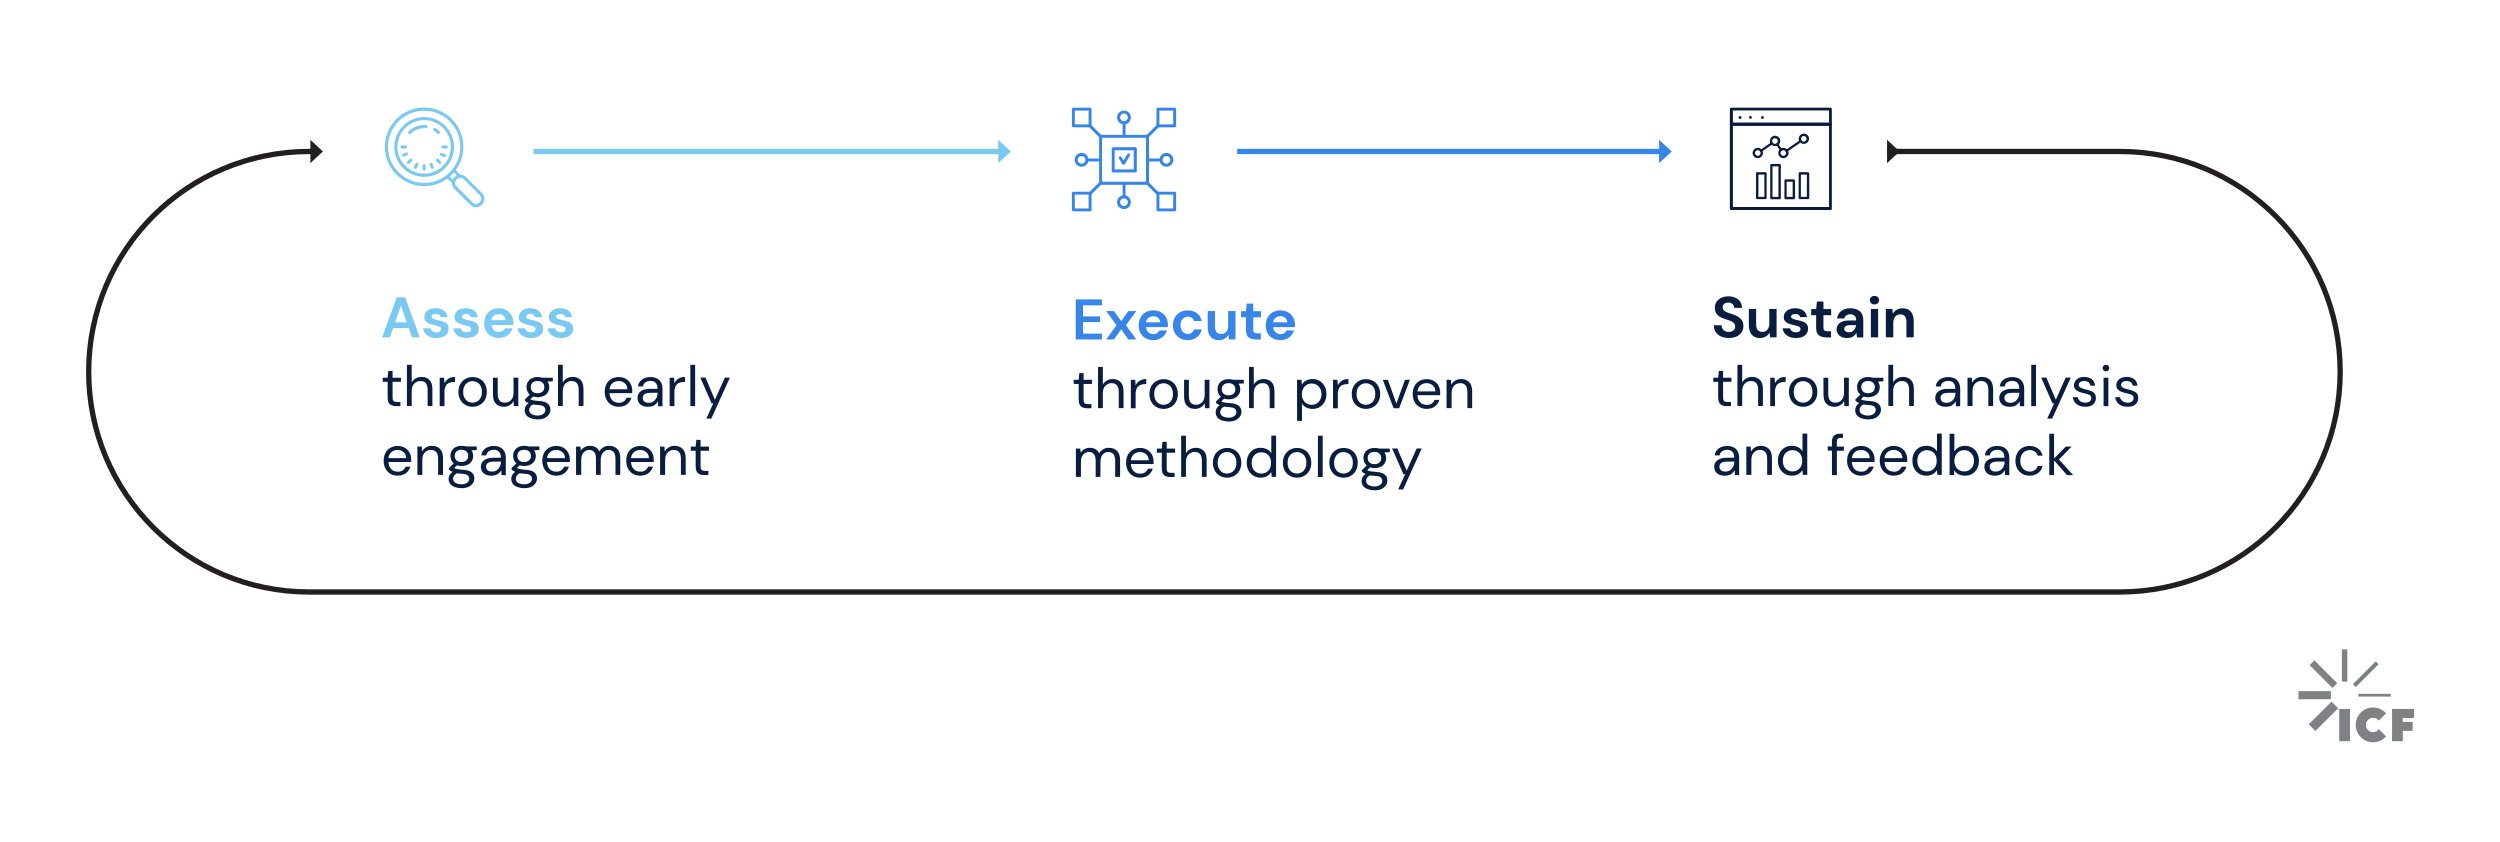<?xml version="1.0" encoding="utf-8"?>
<!-- Generator: Adobe Illustrator 27.2.0, SVG Export Plug-In . SVG Version: 6.00 Build 0)  -->
<svg version="1.1" id="Layer_1" xmlns="http://www.w3.org/2000/svg" xmlns:xlink="http://www.w3.org/1999/xlink" x="0px" y="0px"
	 viewBox="0 0 1883.1 634.2" style="enable-background:new 0 0 1883.1 634.2;" xml:space="preserve">
<style type="text/css">
	.st0{fill:none;stroke:#221F20;stroke-width:4;}
	.st1{fill:#221F20;}
	.st2{fill:none;}
	.st3{fill:none;stroke:#79C9F0;stroke-width:4;}
	.st4{fill:#79C9F0;}
	.st5{fill:none;stroke:#3785E9;stroke-width:4;}
	.st6{fill:#3785E9;}
	.st7{fill:#808184;}
	.st8{enable-background:new    ;}
	.st9{fill:#091D3E;}
	.st10{fill:#081C3E;}
</style>
<path class="st0" d="M237.3,114.1h-4.6c-91.6,0-165.9,74.3-165.9,165.9s74.3,165.9,165.9,165.9h1364.1
	c91.6,0,165.9-74.3,165.9-165.9s-74.3-165.9-165.9-165.9h-173.4"/>
<polygon class="st1" points="243.2,114.1 233.8,105.3 233.8,122.9 "/>
<rect x="64.8" y="75" class="st2" width="1753.4" height="484.2"/>
<line class="st3" x1="755.5" y1="114.1" x2="401.9" y2="114.1"/>
<polygon class="st4" points="761.4,114.1 751.9,105.3 751.9,122.9 "/>
<line class="st5" x1="1253.2" y1="114.1" x2="931.9" y2="114.1"/>
<polygon class="st6" points="1259.2,114.1 1249.7,105.3 1249.7,122.9 "/>
<line class="st5" x1="1425" y1="114.1" x2="1421.3" y2="114.1"/>
<polygon class="st1" points="1430.9,114.1 1421.4,105.3 1421.4,122.9 "/>
<polygon class="st7" points="1744,550.6 1739,545.6 1756.2,528.5 1761.2,533.5 "/>
<rect x="1731.3" y="520.6" class="st7" width="24.4" height="6.1"/>
<polygon class="st7" points="1756.9,518.2 1739.7,501 1743.3,497.4 1760.5,514.6 "/>
<rect x="1764" y="489.1" class="st7" width="4.1" height="24.3"/>
<polygon class="st7" points="1774.5,517.5 1772.3,515.3 1789.5,498.1 1791.7,500.3 "/>
<rect x="1776.4" y="522.6" class="st7" width="24.4" height="2.1"/>
<polygon class="st7" points="1801.8,534 1801.8,558.3 1809.9,558.3 1809.9,550.5 1817.3,550.5 1817.3,543.8 1809.8,543.8 
	1809.8,540.8 1818.3,540.8 1818.3,534 "/>
<rect x="1762" y="534" class="st7" width="8.1" height="24.3"/>
<path class="st7" d="M1787.5,551.5c-3,0-5.4-2.4-5.4-5.4s2.4-5.4,5.4-5.4c1.8,0,3.3,0.8,4.3,2.1l5.5-5.5c-2.4-2.7-5.9-4.4-9.8-4.4
	c-7.2,0-13.1,5.9-13.1,13.1c0,7.2,5.9,13.1,13.1,13.1c3.9,0,7.4-1.7,9.8-4.4l-5.5-5.5C1790.8,550.7,1789.3,551.5,1787.5,551.5"/>
<g>
	<g class="st8">
		<path class="st4" d="M287.8,254.1l11.1-30.2h6.2l11.1,30.2h-5.9l-2.4-7h-11.8l-2.5,7H287.8z M297.6,242.8h8.8l-4.4-12.6
			L297.6,242.8z"/>
		<path class="st4" d="M328.8,254.6c-1.9,0-3.6-0.3-5-0.9c-1.4-0.6-2.6-1.5-3.5-2.6c-0.9-1.1-1.4-2.4-1.6-3.8h5.6
			c0.2,0.8,0.6,1.5,1.4,2.1c0.8,0.6,1.8,0.9,3,0.9s2.1-0.2,2.7-0.7c0.6-0.5,0.8-1.1,0.8-1.7c0-0.9-0.4-1.5-1.2-1.9
			c-0.8-0.3-1.9-0.7-3.4-1c-0.9-0.2-1.9-0.4-2.8-0.7c-1-0.3-1.8-0.7-2.6-1.1c-0.8-0.4-1.4-1-1.9-1.7c-0.5-0.7-0.7-1.6-0.7-2.6
			c0-1.9,0.8-3.5,2.3-4.8c1.5-1.3,3.6-1.9,6.4-1.9c2.5,0,4.6,0.6,6.1,1.8c1.5,1.2,2.4,2.8,2.7,4.9h-5.2c-0.3-1.6-1.5-2.4-3.6-2.4
			c-1,0-1.8,0.2-2.4,0.6c-0.6,0.4-0.8,0.9-0.8,1.5c0,0.6,0.4,1.1,1.3,1.5c0.8,0.4,1.9,0.7,3.3,1c1.5,0.3,2.9,0.7,4.1,1.1
			c1.3,0.4,2.3,1,3,1.9c0.7,0.8,1.1,2,1.1,3.5c0,1.3-0.3,2.5-1,3.6c-0.7,1.1-1.8,1.9-3.1,2.5C332.2,254.3,330.6,254.6,328.8,254.6z"
			/>
		<path class="st4" d="M351.5,254.6c-1.9,0-3.6-0.3-5-0.9c-1.4-0.6-2.6-1.5-3.5-2.6c-0.9-1.1-1.4-2.4-1.6-3.8h5.6
			c0.2,0.8,0.6,1.5,1.4,2.1c0.8,0.6,1.8,0.9,3,0.9s2.1-0.2,2.7-0.7c0.6-0.5,0.8-1.1,0.8-1.7c0-0.9-0.4-1.5-1.2-1.9
			c-0.8-0.3-1.9-0.7-3.4-1c-0.9-0.2-1.9-0.4-2.8-0.7c-1-0.3-1.8-0.7-2.6-1.1c-0.8-0.4-1.4-1-1.9-1.7c-0.5-0.7-0.7-1.6-0.7-2.6
			c0-1.9,0.8-3.5,2.3-4.8c1.5-1.3,3.6-1.9,6.4-1.9c2.5,0,4.6,0.6,6.1,1.8c1.5,1.2,2.4,2.8,2.7,4.9h-5.2c-0.3-1.6-1.5-2.4-3.6-2.4
			c-1,0-1.8,0.2-2.4,0.6c-0.6,0.4-0.8,0.9-0.8,1.5c0,0.6,0.4,1.1,1.3,1.5c0.8,0.4,1.9,0.7,3.3,1c1.5,0.3,2.9,0.7,4.1,1.1
			c1.3,0.4,2.3,1,3,1.9c0.7,0.8,1.1,2,1.1,3.5c0,1.3-0.3,2.5-1,3.6c-0.7,1.1-1.8,1.9-3.1,2.5C354.9,254.3,353.3,254.6,351.5,254.6z"
			/>
		<path class="st4" d="M375.7,254.6c-2.2,0-4.1-0.5-5.7-1.4c-1.7-0.9-3-2.2-3.9-3.9c-1-1.7-1.4-3.6-1.4-5.8c0-2.2,0.5-4.2,1.4-5.9
			c0.9-1.7,2.2-3.1,3.9-4c1.7-1,3.6-1.4,5.9-1.4c2.1,0,4,0.5,5.6,1.4c1.6,0.9,2.9,2.2,3.8,3.8s1.4,3.4,1.4,5.3c0,0.3,0,0.6,0,1
			c0,0.3,0,0.7-0.1,1.1h-16.3c0.1,1.7,0.7,3,1.8,3.9c1.1,1,2.3,1.4,3.8,1.4c1.1,0,2.1-0.3,2.8-0.8s1.3-1.2,1.7-2h5.6
			c-0.4,1.4-1.1,2.6-2,3.7c-0.9,1.1-2.1,2-3.5,2.6C379,254.3,377.4,254.6,375.7,254.6z M375.7,236.6c-1.4,0-2.5,0.4-3.6,1.1
			s-1.7,1.9-2,3.5h10.7c-0.1-1.4-0.6-2.5-1.6-3.4C378.3,237,377.1,236.6,375.7,236.6z"/>
		<path class="st4" d="M400,254.6c-1.9,0-3.6-0.3-5-0.9c-1.4-0.6-2.6-1.5-3.5-2.6c-0.9-1.1-1.4-2.4-1.6-3.8h5.6
			c0.2,0.8,0.6,1.5,1.4,2.1c0.8,0.6,1.8,0.9,3,0.9s2.1-0.2,2.7-0.7c0.6-0.5,0.8-1.1,0.8-1.7c0-0.9-0.4-1.5-1.2-1.9
			c-0.8-0.3-1.9-0.7-3.4-1c-0.9-0.2-1.9-0.4-2.8-0.7c-1-0.3-1.8-0.7-2.6-1.1c-0.8-0.4-1.4-1-1.9-1.7c-0.5-0.7-0.7-1.6-0.7-2.6
			c0-1.9,0.8-3.5,2.3-4.8c1.5-1.3,3.6-1.9,6.4-1.9c2.5,0,4.6,0.6,6.1,1.8c1.5,1.2,2.4,2.8,2.7,4.9h-5.2c-0.3-1.6-1.5-2.4-3.6-2.4
			c-1,0-1.8,0.2-2.4,0.6c-0.6,0.4-0.8,0.9-0.8,1.5c0,0.6,0.4,1.1,1.3,1.5c0.8,0.4,1.9,0.7,3.3,1c1.5,0.3,2.9,0.7,4.1,1.1
			c1.3,0.4,2.3,1,3,1.9c0.7,0.8,1.1,2,1.1,3.5c0,1.3-0.3,2.5-1,3.6c-0.7,1.1-1.8,1.9-3.1,2.5C403.4,254.3,401.8,254.6,400,254.6z"/>
		<path class="st4" d="M422.6,254.6c-1.9,0-3.6-0.3-5-0.9c-1.4-0.6-2.6-1.5-3.5-2.6c-0.9-1.1-1.4-2.4-1.6-3.8h5.6
			c0.2,0.8,0.6,1.5,1.4,2.1c0.8,0.6,1.8,0.9,3,0.9s2.1-0.2,2.7-0.7c0.6-0.5,0.8-1.1,0.8-1.7c0-0.9-0.4-1.5-1.2-1.9
			c-0.8-0.3-1.9-0.7-3.4-1c-0.9-0.2-1.9-0.4-2.8-0.7c-1-0.3-1.8-0.7-2.6-1.1c-0.8-0.4-1.4-1-1.9-1.7c-0.5-0.7-0.7-1.6-0.7-2.6
			c0-1.9,0.8-3.5,2.3-4.8c1.5-1.3,3.6-1.9,6.4-1.9c2.5,0,4.6,0.6,6.1,1.8c1.5,1.2,2.4,2.8,2.7,4.9h-5.2c-0.3-1.6-1.5-2.4-3.6-2.4
			c-1,0-1.8,0.2-2.4,0.6c-0.6,0.4-0.8,0.9-0.8,1.5c0,0.6,0.4,1.1,1.3,1.5c0.8,0.4,1.9,0.7,3.3,1c1.5,0.3,2.9,0.7,4.1,1.1
			c1.3,0.4,2.3,1,3,1.9c0.7,0.8,1.1,2,1.1,3.5c0,1.3-0.3,2.5-1,3.6c-0.7,1.1-1.8,1.9-3.1,2.5C426.1,254.3,424.5,254.6,422.6,254.6z"
			/>
	</g>
	<g class="st8">
		<path class="st9" d="M298.3,305.9c-2,0-3.5-0.5-4.6-1.4s-1.7-2.7-1.7-5.1v-11.8h-3.7v-3.1h3.7l0.5-5.1h3.2v5.1h6.3v3.1h-6.3v11.8
			c0,1.4,0.3,2.3,0.8,2.7c0.5,0.5,1.5,0.7,2.9,0.7h2.2v3.1H298.3z"/>
		<path class="st9" d="M306.5,305.9v-31.1h3.6v13.3c0.7-1.3,1.7-2.4,3.1-3.1c1.3-0.7,2.8-1.1,4.3-1.1c2.5,0,4.5,0.8,6,2.3
			c1.5,1.5,2.2,3.9,2.2,7.1v12.5h-3.6v-12.1c0-4.5-1.8-6.7-5.4-6.7c-1.9,0-3.4,0.7-4.7,2c-1.3,1.3-1.9,3.2-1.9,5.7v11.1H306.5z"/>
	</g>
	<g class="st8">
		<path class="st9" d="M331.2,305.9v-21.4h3.3l0.3,4.1c0.7-1.4,1.7-2.5,3-3.4c1.4-0.8,3-1.3,5-1.3v3.8h-1c-1.3,0-2.4,0.2-3.5,0.7
			c-1.1,0.4-1.9,1.2-2.5,2.3c-0.6,1.1-1,2.5-1,4.4v10.8H331.2z"/>
	</g>
	<g class="st8">
		<path class="st9" d="M355.9,306.4c-2,0-3.8-0.5-5.4-1.4c-1.6-0.9-2.9-2.2-3.8-3.9c-0.9-1.7-1.4-3.7-1.4-5.9c0-2.3,0.5-4.3,1.4-5.9
			c1-1.7,2.2-3,3.9-3.9c1.6-0.9,3.4-1.4,5.5-1.4c2,0,3.8,0.5,5.4,1.4c1.6,0.9,2.9,2.2,3.8,3.9c0.9,1.7,1.4,3.7,1.4,5.9
			c0,2.3-0.5,4.3-1.4,5.9s-2.2,3-3.9,3.9C359.7,306,357.9,306.4,355.9,306.4z M355.9,303.3c1.2,0,2.4-0.3,3.5-0.9
			c1.1-0.6,1.9-1.5,2.6-2.7c0.7-1.2,1-2.7,1-4.5c0-1.8-0.3-3.3-1-4.5c-0.6-1.2-1.5-2.1-2.6-2.7c-1.1-0.6-2.2-0.9-3.4-0.9
			c-1.2,0-2.4,0.3-3.5,0.9c-1.1,0.6-1.9,1.5-2.6,2.7c-0.7,1.2-1,2.7-1,4.5c0,1.8,0.3,3.3,1,4.5c0.7,1.2,1.5,2.1,2.6,2.7
			C353.5,303,354.7,303.3,355.9,303.3z"/>
		<path class="st9" d="M379.5,306.4c-2.5,0-4.6-0.8-6-2.3c-1.5-1.5-2.2-3.9-2.2-7.1v-12.5h3.6v12.1c0,4.5,1.8,6.7,5.5,6.7
			c1.9,0,3.4-0.7,4.6-2c1.2-1.3,1.8-3.2,1.8-5.7v-11.1h3.6v21.4h-3.3l-0.3-3.8c-0.7,1.4-1.6,2.4-3,3.2
			C382.6,306,381.2,306.4,379.5,306.4z"/>
		<path class="st9" d="M404.9,299.2c-1.2,0-2.3-0.2-3.3-0.5l-2.2,2c0.3,0.2,0.7,0.4,1.2,0.6c0.5,0.2,1.2,0.3,2.1,0.4
			c0.9,0.1,2.1,0.3,3.8,0.4c2.9,0.2,4.9,0.9,6.2,2c1.2,1.1,1.9,2.6,1.9,4.4c0,1.2-0.3,2.4-1,3.5c-0.7,1.1-1.7,2-3.1,2.8
			c-1.4,0.7-3.2,1.1-5.4,1.1c-1.9,0-3.6-0.3-5.1-0.8c-1.5-0.5-2.7-1.3-3.5-2.3c-0.8-1-1.3-2.3-1.3-3.9c0-0.8,0.2-1.7,0.6-2.6
			c0.4-0.9,1.2-1.8,2.4-2.7c-0.6-0.3-1.2-0.5-1.6-0.8c-0.4-0.3-0.9-0.6-1.2-1v-1l3.7-3.6c-1.7-1.4-2.5-3.3-2.5-5.7
			c0-1.4,0.3-2.7,1-3.8c0.7-1.2,1.6-2.1,2.9-2.7c1.3-0.7,2.8-1,4.6-1c1.2,0,2.4,0.2,3.4,0.5h7.9v2.7l-4,0.2c0.8,1.2,1.3,2.6,1.3,4.2
			c0,1.4-0.3,2.7-1,3.8c-0.7,1.2-1.6,2.1-2.9,2.7C408.2,298.8,406.7,299.2,404.9,299.2z M398.6,308.7c0,1.4,0.6,2.5,1.8,3.2
			c1.2,0.7,2.7,1.1,4.5,1.1c1.8,0,3.2-0.4,4.3-1.2s1.6-1.8,1.6-3.1c0-0.9-0.4-1.7-1.1-2.4c-0.7-0.7-2.1-1.1-4.1-1.2
			c-1.6-0.1-3-0.3-4.1-0.4c-1.2,0.6-2,1.3-2.3,2.1C398.8,307.4,398.6,308.1,398.6,308.7z M404.9,296.2c1.5,0,2.7-0.4,3.7-1.2
			c0.9-0.8,1.4-1.9,1.4-3.4c0-1.5-0.5-2.6-1.4-3.4c-0.9-0.8-2.1-1.2-3.7-1.2c-1.6,0-2.8,0.4-3.7,1.2s-1.4,1.9-1.4,3.4
			c0,1.5,0.5,2.6,1.4,3.4C402.1,295.8,403.3,296.2,404.9,296.2z"/>
		<path class="st9" d="M420.3,305.9v-31.1h3.6v13.3c0.7-1.3,1.7-2.4,3.1-3.1c1.3-0.7,2.8-1.1,4.3-1.1c2.5,0,4.5,0.8,6,2.3
			c1.5,1.5,2.2,3.9,2.2,7.1v12.5h-3.6v-12.1c0-4.5-1.8-6.7-5.4-6.7c-1.9,0-3.4,0.7-4.7,2c-1.3,1.3-1.9,3.2-1.9,5.7v11.1H420.3z"/>
		<path class="st9" d="M466,306.4c-2,0-3.9-0.5-5.4-1.4c-1.6-0.9-2.8-2.2-3.7-3.9s-1.4-3.6-1.4-5.9c0-2.2,0.4-4.2,1.3-5.9
			c0.9-1.7,2.1-3,3.7-3.9c1.6-0.9,3.4-1.4,5.6-1.4c2.1,0,3.9,0.5,5.4,1.4c1.5,0.9,2.7,2.2,3.5,3.7c0.8,1.5,1.2,3.2,1.2,4.9
			c0,0.3,0,0.6,0,1c0,0.3,0,0.7,0,1.1h-17.1c0.1,1.6,0.5,3,1.1,4.1c0.7,1.1,1.5,1.9,2.5,2.4c1,0.5,2.1,0.8,3.3,0.8
			c1.5,0,2.8-0.3,3.8-1c1-0.7,1.7-1.6,2.2-2.8h3.6c-0.6,2-1.7,3.6-3.3,4.9C470.7,305.8,468.6,306.4,466,306.4z M466,287
			c-1.7,0-3.3,0.5-4.6,1.6c-1.3,1.1-2.1,2.6-2.3,4.6h13.5c-0.1-1.9-0.7-3.4-2-4.5S467.9,287,466,287z"/>
		<path class="st9" d="M488.1,306.4c-1.8,0-3.3-0.3-4.4-0.9c-1.2-0.6-2.1-1.4-2.6-2.4c-0.6-1-0.9-2.1-0.9-3.3c0-2.2,0.8-3.9,2.5-5.1
			c1.7-1.2,3.9-1.8,6.8-1.8h5.8v-0.3c0-1.9-0.5-3.3-1.5-4.3c-1-1-2.3-1.4-3.9-1.4c-1.4,0-2.6,0.4-3.7,1.1c-1,0.7-1.7,1.7-1.9,3.1
			h-3.7c0.1-1.6,0.7-2.9,1.6-3.9s2-1.9,3.4-2.4c1.4-0.6,2.8-0.8,4.3-0.8c3,0,5.2,0.8,6.8,2.4c1.5,1.6,2.3,3.7,2.3,6.4v13.2h-3.2
			l-0.2-3.8c-0.6,1.2-1.5,2.2-2.7,3.1C491.6,306,490.1,306.4,488.1,306.4z M488.7,303.4c1.4,0,2.6-0.4,3.6-1.1
			c1-0.7,1.7-1.7,2.3-2.8c0.5-1.2,0.8-2.4,0.8-3.6v0h-5.5c-2.1,0-3.6,0.4-4.5,1.1c-0.9,0.7-1.3,1.6-1.3,2.7c0,1.1,0.4,2,1.2,2.7
			C486,303,487.2,303.4,488.7,303.4z"/>
		<path class="st9" d="M504.4,305.9v-21.4h3.3l0.3,4.1c0.7-1.4,1.7-2.5,3-3.4c1.4-0.8,3-1.3,5-1.3v3.8h-1c-1.3,0-2.4,0.2-3.5,0.7
			c-1.1,0.4-1.9,1.2-2.5,2.3c-0.6,1.1-1,2.5-1,4.4v10.8H504.4z"/>
		<path class="st9" d="M520,305.9v-31.1h3.6v31.1H520z"/>
		<path class="st9" d="M532,315.4l5.3-11.6H536l-8.5-19.4h3.9l7.1,16.7l7.5-16.7h3.8l-14,30.9H532z"/>
	</g>
	<g class="st8">
		<path class="st9" d="M299.5,358.3c-2,0-3.9-0.5-5.4-1.4c-1.6-0.9-2.8-2.2-3.7-3.9s-1.4-3.6-1.4-5.9c0-2.2,0.4-4.2,1.3-5.9
			c0.9-1.7,2.1-3,3.7-3.9c1.6-0.9,3.4-1.4,5.6-1.4c2.1,0,3.9,0.5,5.4,1.4c1.5,0.9,2.7,2.2,3.5,3.7c0.8,1.5,1.2,3.2,1.2,4.9
			c0,0.3,0,0.6,0,1c0,0.3,0,0.7,0,1.1h-17.1c0.1,1.6,0.5,3,1.1,4.1c0.7,1.1,1.5,1.9,2.5,2.4c1,0.5,2.1,0.8,3.3,0.8
			c1.5,0,2.8-0.3,3.8-1c1-0.7,1.7-1.6,2.2-2.8h3.6c-0.6,2-1.7,3.6-3.3,4.9C304.1,357.6,302,358.3,299.5,358.3z M299.5,338.9
			c-1.7,0-3.3,0.5-4.6,1.6c-1.3,1.1-2.1,2.6-2.3,4.6H306c-0.1-1.9-0.7-3.4-2-4.5S301.3,338.9,299.5,338.9z"/>
		<path class="st9" d="M314.4,357.8v-21.4h3.3l0.2,3.8c0.7-1.4,1.7-2.4,3-3.2s2.8-1.2,4.4-1.2c2.5,0,4.6,0.8,6.1,2.3
			c1.5,1.5,2.3,3.9,2.3,7.1v12.5H330v-12.1c0-4.5-1.8-6.7-5.5-6.7c-1.8,0-3.4,0.7-4.6,2c-1.2,1.3-1.8,3.2-1.8,5.7v11.1H314.4z"/>
		<path class="st9" d="M347.6,351c-1.2,0-2.3-0.2-3.3-0.5l-2.2,2c0.3,0.2,0.7,0.4,1.2,0.6c0.5,0.2,1.2,0.3,2.1,0.4
			c0.9,0.1,2.1,0.3,3.8,0.4c2.9,0.2,4.9,0.9,6.2,2c1.2,1.1,1.9,2.6,1.9,4.4c0,1.2-0.3,2.4-1,3.5c-0.7,1.1-1.7,2-3.1,2.8
			c-1.4,0.7-3.2,1.1-5.4,1.1c-1.9,0-3.6-0.3-5.1-0.8c-1.5-0.5-2.7-1.3-3.5-2.3c-0.8-1-1.3-2.3-1.3-3.9c0-0.8,0.2-1.7,0.6-2.6
			c0.4-0.9,1.2-1.8,2.4-2.7c-0.6-0.3-1.2-0.5-1.6-0.8c-0.4-0.3-0.9-0.6-1.2-1v-1l3.7-3.6c-1.7-1.4-2.5-3.3-2.5-5.7
			c0-1.4,0.3-2.7,1-3.8c0.7-1.2,1.6-2.1,2.9-2.7c1.3-0.7,2.8-1,4.6-1c1.2,0,2.4,0.2,3.4,0.5h7.9v2.7l-4,0.2c0.8,1.2,1.3,2.6,1.3,4.2
			c0,1.4-0.3,2.7-1,3.8c-0.7,1.2-1.6,2.1-2.9,2.7C350.9,350.7,349.4,351,347.6,351z M341.3,360.5c0,1.4,0.6,2.5,1.8,3.2
			c1.2,0.7,2.7,1.1,4.5,1.1c1.8,0,3.2-0.4,4.3-1.2s1.6-1.8,1.6-3.1c0-0.9-0.4-1.7-1.1-2.4c-0.7-0.7-2.1-1.1-4.1-1.2
			c-1.6-0.1-3-0.3-4.1-0.4c-1.2,0.6-2,1.3-2.3,2.1C341.5,359.3,341.3,359.9,341.3,360.5z M347.6,348c1.5,0,2.7-0.4,3.7-1.2
			c0.9-0.8,1.4-1.9,1.4-3.4c0-1.5-0.5-2.6-1.4-3.4c-0.9-0.8-2.1-1.2-3.7-1.2c-1.6,0-2.8,0.4-3.7,1.2s-1.4,1.9-1.4,3.4
			c0,1.5,0.5,2.6,1.4,3.4C344.8,347.6,346,348,347.6,348z"/>
		<path class="st9" d="M370.1,358.3c-1.8,0-3.3-0.3-4.4-0.9c-1.2-0.6-2.1-1.4-2.6-2.4c-0.6-1-0.9-2.1-0.9-3.3c0-2.2,0.8-3.9,2.5-5.1
			c1.7-1.2,3.9-1.8,6.8-1.8h5.8v-0.3c0-1.9-0.5-3.3-1.5-4.3c-1-1-2.3-1.4-3.9-1.4c-1.4,0-2.6,0.4-3.7,1.1c-1,0.7-1.7,1.7-1.9,3.1
			h-3.7c0.1-1.6,0.7-2.9,1.6-3.9s2-1.9,3.4-2.4c1.4-0.6,2.8-0.8,4.3-0.8c3,0,5.2,0.8,6.8,2.4c1.5,1.6,2.3,3.7,2.3,6.4v13.2h-3.2
			l-0.2-3.8c-0.6,1.2-1.5,2.2-2.7,3.1C373.6,357.8,372,358.3,370.1,358.3z M370.7,355.2c1.4,0,2.6-0.4,3.6-1.1
			c1-0.7,1.7-1.7,2.3-2.8c0.5-1.2,0.8-2.4,0.8-3.6v0h-5.5c-2.1,0-3.6,0.4-4.5,1.1c-0.9,0.7-1.3,1.6-1.3,2.7c0,1.1,0.4,2,1.2,2.7
			C368,354.9,369.2,355.2,370.7,355.2z"/>
	</g>
	<g class="st8">
		<path class="st9" d="M394.8,351c-1.2,0-2.3-0.2-3.3-0.5l-2.2,2c0.3,0.2,0.7,0.4,1.2,0.6c0.5,0.2,1.2,0.3,2.1,0.4
			c0.9,0.1,2.1,0.3,3.8,0.4c2.9,0.2,4.9,0.9,6.2,2c1.2,1.1,1.9,2.6,1.9,4.4c0,1.2-0.3,2.4-1,3.5c-0.7,1.1-1.7,2-3.1,2.8
			c-1.4,0.7-3.2,1.1-5.4,1.1c-1.9,0-3.6-0.3-5.1-0.8c-1.5-0.5-2.7-1.3-3.5-2.3c-0.8-1-1.3-2.3-1.3-3.9c0-0.8,0.2-1.7,0.6-2.6
			c0.4-0.9,1.2-1.8,2.4-2.7c-0.6-0.3-1.2-0.5-1.6-0.8c-0.4-0.3-0.9-0.6-1.2-1v-1l3.7-3.6c-1.7-1.4-2.5-3.3-2.5-5.7
			c0-1.4,0.3-2.7,1-3.8c0.7-1.2,1.6-2.1,2.9-2.7c1.3-0.7,2.8-1,4.6-1c1.2,0,2.4,0.2,3.4,0.5h7.9v2.7l-4,0.2c0.8,1.2,1.3,2.6,1.3,4.2
			c0,1.4-0.3,2.7-1,3.8c-0.7,1.2-1.6,2.1-2.9,2.7C398.1,350.7,396.6,351,394.8,351z M388.5,360.5c0,1.4,0.6,2.5,1.8,3.2
			c1.2,0.7,2.7,1.1,4.5,1.1c1.8,0,3.2-0.4,4.3-1.2s1.6-1.8,1.6-3.1c0-0.9-0.4-1.7-1.1-2.4c-0.7-0.7-2.1-1.1-4.1-1.2
			c-1.6-0.1-3-0.3-4.1-0.4c-1.2,0.6-2,1.3-2.3,2.1C388.7,359.3,388.5,359.9,388.5,360.5z M394.8,348c1.5,0,2.7-0.4,3.7-1.2
			c0.9-0.8,1.4-1.9,1.4-3.4c0-1.5-0.5-2.6-1.4-3.4c-0.9-0.8-2.1-1.2-3.7-1.2c-1.6,0-2.8,0.4-3.7,1.2s-1.4,1.9-1.4,3.4
			c0,1.5,0.5,2.6,1.4,3.4C392,347.6,393.2,348,394.8,348z"/>
	</g>
	<g class="st8">
		<path class="st9" d="M419,358.3c-2,0-3.9-0.5-5.4-1.4c-1.6-0.9-2.8-2.2-3.7-3.9s-1.4-3.6-1.4-5.9c0-2.2,0.4-4.2,1.3-5.9
			c0.9-1.7,2.1-3,3.7-3.9c1.6-0.9,3.4-1.4,5.6-1.4c2.1,0,3.9,0.5,5.4,1.4c1.5,0.9,2.7,2.2,3.5,3.7c0.8,1.5,1.2,3.2,1.2,4.9
			c0,0.3,0,0.6,0,1c0,0.3,0,0.7,0,1.1H412c0.1,1.6,0.5,3,1.1,4.1c0.7,1.1,1.5,1.9,2.5,2.4c1,0.5,2.1,0.8,3.3,0.8
			c1.5,0,2.8-0.3,3.8-1c1-0.7,1.7-1.6,2.2-2.8h3.6c-0.6,2-1.7,3.6-3.3,4.9C423.6,357.6,421.5,358.3,419,358.3z M419,338.9
			c-1.7,0-3.3,0.5-4.6,1.6c-1.3,1.1-2.1,2.6-2.3,4.6h13.5c-0.1-1.9-0.7-3.4-2-4.5S420.8,338.9,419,338.9z"/>
		<path class="st9" d="M433.9,357.8v-21.4h3.3l0.3,3.1c0.7-1.2,1.6-2,2.8-2.7c1.2-0.6,2.4-1,3.9-1c1.7,0,3.2,0.3,4.4,1
			c1.2,0.7,2.2,1.7,2.8,3.2c0.7-1.3,1.8-2.3,3.1-3.1s2.7-1.1,4.3-1.1c2.6,0,4.6,0.8,6.1,2.3c1.5,1.5,2.3,3.9,2.3,7.1v12.5h-3.6
			v-12.1c0-2.2-0.4-3.9-1.3-5s-2.2-1.7-3.8-1.7c-1.7,0-3.2,0.7-4.3,2c-1.1,1.3-1.7,3.2-1.7,5.7v11.1h-3.6v-12.1c0-2.2-0.4-3.9-1.3-5
			c-0.9-1.1-2.2-1.7-3.8-1.7c-1.7,0-3.1,0.7-4.3,2c-1.1,1.3-1.7,3.2-1.7,5.7v11.1H433.9z"/>
		<path class="st9" d="M482.2,358.3c-2,0-3.9-0.5-5.4-1.4c-1.6-0.9-2.8-2.2-3.7-3.9s-1.4-3.6-1.4-5.9c0-2.2,0.4-4.2,1.3-5.9
			c0.9-1.7,2.1-3,3.7-3.9c1.6-0.9,3.4-1.4,5.6-1.4c2.1,0,3.9,0.5,5.4,1.4c1.5,0.9,2.7,2.2,3.5,3.7c0.8,1.5,1.2,3.2,1.2,4.9
			c0,0.3,0,0.6,0,1c0,0.3,0,0.7,0,1.1h-17.1c0.1,1.6,0.5,3,1.1,4.1c0.7,1.1,1.5,1.9,2.5,2.4c1,0.5,2.1,0.8,3.3,0.8
			c1.5,0,2.8-0.3,3.8-1c1-0.7,1.7-1.6,2.2-2.8h3.6c-0.6,2-1.7,3.6-3.3,4.9C486.8,357.6,484.7,358.3,482.2,358.3z M482.2,338.9
			c-1.7,0-3.3,0.5-4.6,1.6c-1.3,1.1-2.1,2.6-2.3,4.6h13.5c-0.1-1.9-0.7-3.4-2-4.5S484,338.9,482.2,338.9z"/>
		<path class="st9" d="M497.2,357.8v-21.4h3.3l0.2,3.8c0.7-1.4,1.7-2.4,3-3.2s2.8-1.2,4.4-1.2c2.5,0,4.6,0.8,6.1,2.3
			c1.5,1.5,2.3,3.9,2.3,7.1v12.5h-3.6v-12.1c0-4.5-1.8-6.7-5.5-6.7c-1.8,0-3.4,0.7-4.6,2c-1.2,1.3-1.8,3.2-1.8,5.7v11.1H497.2z"/>
		<path class="st9" d="M530.3,357.8c-2,0-3.5-0.5-4.6-1.4s-1.7-2.7-1.7-5.1v-11.8h-3.7v-3.1h3.7l0.5-5.1h3.2v5.1h6.3v3.1h-6.3v11.8
			c0,1.4,0.3,2.3,0.8,2.7c0.5,0.5,1.5,0.7,2.9,0.7h2.2v3.1H530.3z"/>
	</g>
	<path class="st4" d="M346.7,133.9c0.9,0,1.8,0.3,2.5,1l12.3,12.3c0.7,0.7,1,1.6,1,2.5s-0.4,1.8-1,2.5l-0.4,0.4
		c-1.4,1.4-3.6,1.4-5,0l-12.3-12.3c-0.7-0.7-1-1.6-1-2.5s0.4-1.8,1-2.5l0.4-0.4C344.9,134.3,345.8,133.9,346.7,133.9 M341.9,130
		l2.2,2.2c-0.6,0.3-1.1,0.6-1.6,1.1l-0.4,0.4c-0.5,0.5-0.8,1-1.1,1.6l-2.2-2.2C339.9,132.1,340.9,131.1,341.9,130 M319.5,123.7
		c-0.7,0-1.2,0.5-1.2,1.2v2.4c0,0.7,0.5,1.2,1.2,1.2s1.2-0.5,1.2-1.2v-2.4C320.6,124.2,320.1,123.7,319.5,123.7 M324.8,122.7
		c-0.2,0-0.3,0-0.5,0.1c-0.6,0.2-0.9,0.9-0.7,1.5l0.9,2.2c0.2,0.5,0.6,0.7,1.1,0.7c0.1,0,0.3,0,0.4-0.1c0.6-0.2,0.9-0.9,0.7-1.5
		l-0.9-2.2C325.7,122.9,325.3,122.7,324.8,122.7 M313.9,122.6c-0.5,0-0.9,0.3-1.1,0.7l-0.9,2.2c-0.3,0.6,0,1.3,0.6,1.6
		c0.2,0.1,0.3,0.1,0.5,0.1c0.5,0,0.9-0.3,1.1-0.7l0.9-2.2c0.3-0.6,0-1.3-0.6-1.6C314.2,122.6,314.1,122.6,313.9,122.6 M329.5,119.5
		c-0.3,0-0.6,0.1-0.8,0.3c-0.5,0.5-0.5,1.2,0,1.7l1.7,1.7c0.2,0.2,0.5,0.3,0.8,0.3s0.6-0.1,0.8-0.3c0.5-0.5,0.5-1.2,0-1.7l-1.7-1.7
		C330.1,119.6,329.8,119.5,329.5,119.5 M309.4,119.5c-0.3,0-0.6,0.1-0.8,0.3l-1.7,1.7c-0.5,0.5-0.5,1.2,0,1.7
		c0.2,0.2,0.5,0.3,0.8,0.3s0.6-0.1,0.8-0.3l1.7-1.7c0.5-0.5,0.5-1.2,0-1.7C310,119.6,309.7,119.5,309.4,119.5 M332.5,115
		c-0.5,0-0.9,0.3-1.1,0.7c-0.3,0.6,0,1.3,0.6,1.6l2.2,0.9c0.1,0.1,0.3,0.1,0.5,0.1c0.5,0,0.9-0.3,1.1-0.7c0.3-0.6,0-1.3-0.6-1.5
		l-2.2-0.9C332.9,115.1,332.7,115,332.5,115 M306.3,114.8c-0.2,0-0.3,0-0.5,0.1l-2.2,0.9c-0.6,0.2-0.9,0.9-0.7,1.5
		c0.2,0.5,0.6,0.7,1.1,0.7c0.1,0,0.3,0,0.4-0.1l2.2-0.9c0.6-0.2,0.9-0.9,0.7-1.5C307.2,115.1,306.8,114.8,306.3,114.8 M333.7,109.5
		c-0.7,0-1.2,0.5-1.2,1.2s0.5,1.2,1.2,1.2h2.4c0.7,0,1.2-0.5,1.2-1.2s-0.5-1.2-1.2-1.2H333.7z M302.9,109.5c-0.7,0-1.2,0.5-1.2,1.2
		s0.5,1.2,1.2,1.2h2.4c0.7,0,1.2-0.5,1.2-1.2s-0.5-1.2-1.2-1.2H302.9z M327.6,96.3c-0.5-0.1-0.9,0.1-1.2,0.6
		c-0.3,0.6-0.2,1.3,0.4,1.6c1,0.6,1.9,1.3,2.7,2.1c0.2,0.2,0.5,0.3,0.8,0.3s0.6-0.1,0.8-0.3c0.5-0.5,0.5-1.2,0-1.7
		c-1-1-2-1.8-3.2-2.5C327.9,96.4,327.7,96.3,327.6,96.3 M319.2,94.1c-4.3,0.1-8.4,1.8-11.5,4.9c-0.5,0.5-0.5,1.2,0,1.7
		c0.2,0.2,0.5,0.3,0.8,0.3s0.6-0.1,0.8-0.3c3-3,7.2-4.5,11.4-4.1c0.7,0.1,1.2-0.4,1.3-1.1c0.1-0.7-0.4-1.2-1.1-1.3
		C320.5,94.1,319.9,94.1,319.2,94.1 M319.5,90.5c5.4,0,10.4,2.1,14.2,5.9c7.9,7.8,7.9,20.6,0,28.5c-3.8,3.8-8.9,5.9-14.2,5.9
		c-5.4,0-10.4-2.1-14.2-5.9c-7.9-7.8-7.9-20.6,0-28.5C309,92.6,314.1,90.5,319.5,90.5 M319.5,88.2c-6,0-11.7,2.3-15.9,6.6
		c-8.8,8.8-8.8,23.1,0,31.8c4.3,4.3,9.9,6.6,15.9,6.6s11.7-2.3,15.9-6.6c8.8-8.8,8.8-23.1,0-31.8C331.1,90.5,325.5,88.2,319.5,88.2
		 M319.5,83.4c15,0,27.2,12.2,27.2,27.2s-12.2,27.2-27.2,27.2s-27.2-12.2-27.2-27.2S304.4,83.4,319.5,83.4 M319.5,81
		c-16.3,0-29.6,13.3-29.6,29.6s13.3,29.6,29.6,29.6c6.5,0,12.6-2.1,17.5-5.7c0,0,3.3,3.2,3.4,3.3c0,0,0,0,0,0.1
		c0,1.6,0.6,3.1,1.7,4.2l12.3,12.3c1.2,1.2,2.7,1.7,4.2,1.7s3-0.6,4.2-1.7l0.4-0.4c1.1-1.1,1.7-2.6,1.7-4.2c0-1.6-0.6-3.1-1.7-4.2
		l-12.3-12.3c-1.2-1.2-2.7-1.7-4.3-1.7c-0.1-0.2-3.3-3.5-3.3-3.5c3.6-4.9,5.7-10.9,5.7-17.5C349.1,94.3,335.8,81,319.5,81"/>
</g>
<g>
	<path class="st6" d="M809.7,93.7H820V83.3h-10.4v10.4H809.7z M821.1,95.9h-12.6c-0.6,0-1.1-0.5-1.1-1.1V82.2c0-0.6,0.5-1.1,1.1-1.1
		h12.6c0.6,0,1.1,0.5,1.1,1.1v12.6C822.3,95.4,821.8,95.9,821.1,95.9"/>
	<path class="st6" d="M809.7,157H820v-10.4h-10.4V157H809.7z M821.1,159.2h-12.6c-0.6,0-1.1-0.5-1.1-1.1v-12.6
		c0-0.6,0.5-1.1,1.1-1.1h12.6c0.6,0,1.1,0.5,1.1,1.1v12.6C822.3,158.7,821.8,159.2,821.1,159.2"/>
	<g>
		<g class="st8">
			<path class="st6" d="M810.3,255.7v-30.2h19.7v4.5h-14.2v8.3h12.9v4.3h-12.9v8.7h14.2v4.4H810.3z"/>
		</g>
		<g class="st8">
			<path class="st6" d="M833.2,255.7l7.8-10.7l-7.8-10.7h5.9l5.4,7.6l5.4-7.6h6l-7.8,10.7l7.8,10.7h-6l-5.4-7.6l-5.4,7.6H833.2z"/>
		</g>
		<g class="st8">
			<path class="st6" d="M868.7,256.2c-2.2,0-4.1-0.5-5.7-1.4c-1.7-0.9-3-2.2-3.9-3.9c-1-1.7-1.4-3.6-1.4-5.8c0-2.2,0.5-4.2,1.4-5.9
				c0.9-1.7,2.2-3.1,3.9-4c1.7-1,3.6-1.4,5.9-1.4c2.1,0,4,0.5,5.6,1.4c1.6,0.9,2.9,2.2,3.8,3.8s1.4,3.4,1.4,5.3c0,0.3,0,0.6,0,1
				c0,0.3,0,0.7-0.1,1.1h-16.3c0.1,1.7,0.7,3,1.8,3.9c1.1,1,2.3,1.4,3.8,1.4c1.1,0,2.1-0.3,2.8-0.8s1.3-1.2,1.7-2h5.6
				c-0.4,1.4-1.1,2.6-2,3.7c-0.9,1.1-2.1,2-3.5,2.6C872,255.9,870.5,256.2,868.7,256.2z M868.8,238.2c-1.4,0-2.5,0.4-3.6,1.1
				s-1.7,1.9-2,3.5h10.7c-0.1-1.4-0.6-2.5-1.6-3.4C871.4,238.6,870.2,238.2,868.8,238.2z"/>
			<path class="st6" d="M894.7,256.2c-2.2,0-4.1-0.5-5.8-1.4c-1.7-1-3-2.3-4-4c-1-1.7-1.4-3.6-1.4-5.8c0-2.2,0.5-4.1,1.4-5.8
				c1-1.7,2.3-3,4-4c1.7-1,3.6-1.4,5.8-1.4c2.7,0,5,0.7,6.9,2.1c1.9,1.4,3.1,3.4,3.6,5.9h-5.8c-0.3-1-0.9-1.9-1.7-2.4
				c-0.8-0.6-1.9-0.9-3-0.9c-1.5,0-2.8,0.6-3.9,1.7c-1.1,1.2-1.6,2.8-1.6,4.8c0,2,0.5,3.6,1.6,4.8c1.1,1.2,2.4,1.7,3.9,1.7
				c1.2,0,2.2-0.3,3-0.9c0.8-0.6,1.4-1.4,1.7-2.5h5.8c-0.5,2.4-1.7,4.4-3.6,5.8C899.7,255.4,897.4,256.2,894.7,256.2z"/>
			<path class="st6" d="M918.1,256.2c-2.7,0-4.7-0.8-6.2-2.5c-1.5-1.7-2.2-4.1-2.2-7.3v-12.1h5.5v11.6c0,1.8,0.4,3.3,1.1,4.2
				c0.7,1,1.9,1.5,3.5,1.5c1.5,0,2.8-0.5,3.8-1.6c1-1.1,1.5-2.6,1.5-4.6v-11.1h5.5v21.4h-4.9l-0.4-3.6c-0.7,1.3-1.6,2.3-2.9,3
				C921.2,255.8,919.8,256.2,918.1,256.2z"/>
		</g>
		<g class="st8">
			<path class="st6" d="M945.9,255.7c-2.2,0-4-0.5-5.4-1.6c-1.4-1.1-2-3-2-5.8v-9.3h-3.7v-4.6h3.7l0.6-5.7h4.9v5.7h5.8v4.6H944v9.4
				c0,1,0.2,1.8,0.7,2.1s1.2,0.6,2.3,0.6h2.7v4.7H945.9z"/>
		</g>
		<g class="st8">
			<path class="st6" d="M964.4,256.2c-2.2,0-4.1-0.5-5.7-1.4c-1.7-0.9-3-2.2-3.9-3.9c-1-1.7-1.4-3.6-1.4-5.8c0-2.2,0.5-4.2,1.4-5.9
				c0.9-1.7,2.2-3.1,3.9-4c1.7-1,3.6-1.4,5.9-1.4c2.1,0,4,0.5,5.6,1.4c1.6,0.9,2.9,2.2,3.8,3.8s1.4,3.4,1.4,5.3c0,0.3,0,0.6,0,1
				c0,0.3,0,0.7-0.1,1.1h-16.3c0.1,1.7,0.7,3,1.8,3.9c1.1,1,2.3,1.4,3.8,1.4c1.1,0,2.1-0.3,2.8-0.8c0.8-0.5,1.3-1.2,1.7-2h5.6
				c-0.4,1.4-1.1,2.6-2,3.7c-0.9,1.1-2.1,2-3.5,2.6C967.7,255.9,966.2,256.2,964.4,256.2z M964.5,238.2c-1.4,0-2.5,0.4-3.6,1.1
				c-1,0.8-1.7,1.9-2,3.5h10.7c-0.1-1.4-0.6-2.5-1.6-3.4C967.1,238.6,965.9,238.2,964.5,238.2z"/>
		</g>
		<g class="st8">
			<path class="st9" d="M818.8,307.5c-2,0-3.5-0.5-4.6-1.4s-1.7-2.7-1.7-5.1v-11.8h-3.7v-3.1h3.7l0.5-5.1h3.2v5.1h6.3v3.1h-6.3v11.8
				c0,1.4,0.3,2.3,0.8,2.7c0.5,0.5,1.5,0.7,2.9,0.7h2.2v3.1H818.8z"/>
			<path class="st9" d="M827.1,307.5v-31.1h3.6v13.3c0.7-1.3,1.7-2.4,3.1-3.1c1.3-0.7,2.8-1.1,4.3-1.1c2.5,0,4.5,0.8,6,2.3
				c1.5,1.5,2.2,3.9,2.2,7.1v12.5h-3.6v-12.1c0-4.5-1.8-6.7-5.4-6.7c-1.9,0-3.4,0.7-4.7,2c-1.3,1.3-1.9,3.2-1.9,5.7v11.1H827.1z"/>
		</g>
		<g class="st8">
			<path class="st9" d="M851.8,307.5v-21.4h3.3l0.3,4.1c0.7-1.4,1.7-2.5,3-3.4c1.4-0.8,3-1.3,5-1.3v3.8h-1c-1.3,0-2.4,0.2-3.5,0.7
				c-1.1,0.4-1.9,1.2-2.5,2.3c-0.6,1.1-1,2.5-1,4.4v10.8H851.8z"/>
		</g>
		<g class="st8">
			<path class="st9" d="M876.4,308c-2,0-3.8-0.5-5.4-1.4c-1.6-0.9-2.9-2.2-3.8-3.9c-0.9-1.7-1.4-3.7-1.4-5.9c0-2.3,0.5-4.3,1.4-5.9
				c1-1.7,2.2-3,3.9-3.9c1.6-0.9,3.4-1.4,5.5-1.4c2,0,3.8,0.5,5.4,1.4c1.6,0.9,2.9,2.2,3.8,3.9c0.9,1.7,1.4,3.7,1.4,5.9
				c0,2.3-0.5,4.3-1.4,5.9s-2.2,3-3.9,3.9C880.3,307.5,878.5,308,876.4,308z M876.4,304.9c1.2,0,2.4-0.3,3.5-0.9
				c1.1-0.6,1.9-1.5,2.6-2.7c0.7-1.2,1-2.7,1-4.5c0-1.8-0.3-3.3-1-4.5c-0.6-1.2-1.5-2.1-2.6-2.7c-1.1-0.6-2.2-0.9-3.4-0.9
				c-1.2,0-2.4,0.3-3.5,0.9c-1.1,0.6-1.9,1.5-2.6,2.7c-0.7,1.2-1,2.7-1,4.5c0,1.8,0.3,3.3,1,4.5c0.7,1.2,1.5,2.1,2.6,2.7
				C874.1,304.6,875.2,304.9,876.4,304.9z"/>
			<path class="st9" d="M900.1,308c-2.5,0-4.6-0.8-6-2.3c-1.5-1.5-2.2-3.9-2.2-7.1v-12.5h3.6v12.1c0,4.5,1.8,6.7,5.5,6.7
				c1.9,0,3.4-0.7,4.6-2c1.2-1.3,1.8-3.2,1.8-5.7v-11.1h3.6v21.4h-3.3l-0.3-3.8c-0.7,1.4-1.6,2.4-3,3.2
				C903.2,307.6,901.7,308,900.1,308z"/>
			<path class="st9" d="M925.4,300.8c-1.2,0-2.3-0.2-3.3-0.5l-2.2,2c0.3,0.2,0.7,0.4,1.2,0.6c0.5,0.2,1.2,0.3,2.1,0.4
				c0.9,0.1,2.1,0.3,3.8,0.4c2.9,0.2,4.9,0.9,6.2,2c1.2,1.1,1.9,2.6,1.9,4.4c0,1.2-0.3,2.4-1,3.5c-0.7,1.1-1.7,2-3.1,2.8
				c-1.4,0.7-3.2,1.1-5.4,1.1c-1.9,0-3.6-0.3-5.1-0.8c-1.5-0.5-2.7-1.3-3.5-2.3c-0.8-1-1.3-2.3-1.3-3.9c0-0.8,0.2-1.7,0.6-2.6
				c0.4-0.9,1.2-1.8,2.4-2.7c-0.6-0.3-1.2-0.5-1.6-0.8c-0.4-0.3-0.9-0.6-1.2-1v-1l3.7-3.6c-1.7-1.4-2.5-3.3-2.5-5.7
				c0-1.4,0.3-2.7,1-3.8c0.7-1.2,1.6-2.1,2.9-2.7c1.3-0.7,2.8-1,4.6-1c1.2,0,2.4,0.2,3.4,0.5h7.9v2.7l-4,0.2
				c0.8,1.2,1.3,2.6,1.3,4.2c0,1.4-0.3,2.7-1,3.8c-0.7,1.2-1.6,2.1-2.9,2.7C928.8,300.4,927.2,300.8,925.4,300.8z M919.1,310.3
				c0,1.4,0.6,2.5,1.8,3.2c1.2,0.7,2.7,1.1,4.5,1.1c1.8,0,3.2-0.4,4.3-1.2s1.6-1.8,1.6-3.1c0-0.9-0.4-1.7-1.1-2.4
				c-0.7-0.7-2.1-1.1-4.1-1.2c-1.6-0.1-3-0.3-4.1-0.4c-1.2,0.6-2,1.3-2.3,2.1C919.3,309,919.1,309.7,919.1,310.3z M925.4,297.8
				c1.5,0,2.7-0.4,3.7-1.2c0.9-0.8,1.4-1.9,1.4-3.4c0-1.5-0.5-2.6-1.4-3.4c-0.9-0.8-2.1-1.2-3.7-1.2c-1.6,0-2.8,0.4-3.7,1.2
				s-1.4,1.9-1.4,3.4c0,1.5,0.5,2.6,1.4,3.4C922.6,297.4,923.9,297.8,925.4,297.8z"/>
			<path class="st9" d="M940.8,307.5v-31.1h3.6v13.3c0.7-1.3,1.7-2.4,3.1-3.1c1.3-0.7,2.8-1.1,4.3-1.1c2.5,0,4.5,0.8,6,2.3
				c1.5,1.5,2.2,3.9,2.2,7.1v12.5h-3.6v-12.1c0-4.5-1.8-6.7-5.4-6.7c-1.9,0-3.4,0.7-4.7,2c-1.3,1.3-1.9,3.2-1.9,5.7v11.1H940.8z"/>
			<path class="st9" d="M977,317v-30.9h3.3l0.3,3.5c0.7-1,1.7-2,3-2.8c1.3-0.8,2.9-1.3,4.9-1.3c2.1,0,4,0.5,5.6,1.5
				c1.6,1,2.8,2.3,3.7,4s1.3,3.6,1.3,5.8c0,2.2-0.4,4.1-1.3,5.8s-2.1,3-3.7,4s-3.5,1.4-5.6,1.4c-1.8,0-3.3-0.4-4.7-1.1
				c-1.4-0.7-2.4-1.7-3.1-3V317H977z M988,304.9c1.4,0,2.7-0.3,3.8-1c1.1-0.7,2-1.6,2.6-2.8c0.6-1.2,1-2.6,1-4.2c0-1.6-0.3-3-1-4.2
				s-1.5-2.2-2.6-2.8c-1.1-0.7-2.4-1-3.8-1s-2.7,0.3-3.8,1s-2,1.6-2.6,2.8s-1,2.6-1,4.2c0,1.6,0.3,3,1,4.2c0.6,1.2,1.5,2.2,2.6,2.8
				S986.6,304.9,988,304.9z"/>
		</g>
		<g class="st8">
			<path class="st9" d="M1004.1,307.5v-21.4h3.3l0.3,4.1c0.7-1.4,1.7-2.5,3-3.4s3-1.3,5-1.3v3.8h-1c-1.3,0-2.4,0.2-3.5,0.7
				c-1.1,0.4-1.9,1.2-2.5,2.3s-1,2.5-1,4.4v10.8H1004.1z"/>
		</g>
		<g class="st8">
			<path class="st9" d="M1028.8,308c-2,0-3.8-0.5-5.4-1.4c-1.6-0.9-2.9-2.2-3.8-3.9c-0.9-1.7-1.4-3.7-1.4-5.9c0-2.3,0.5-4.3,1.4-5.9
				c1-1.7,2.2-3,3.9-3.9c1.6-0.9,3.4-1.4,5.5-1.4c2,0,3.8,0.5,5.4,1.4c1.6,0.9,2.9,2.2,3.8,3.9c0.9,1.7,1.4,3.7,1.4,5.9
				c0,2.3-0.5,4.3-1.4,5.9s-2.2,3-3.9,3.9C1032.7,307.5,1030.9,308,1028.8,308z M1028.8,304.9c1.2,0,2.4-0.3,3.5-0.9
				c1.1-0.6,1.9-1.5,2.6-2.7c0.7-1.2,1-2.7,1-4.5c0-1.8-0.3-3.3-1-4.5c-0.6-1.2-1.5-2.1-2.6-2.7c-1.1-0.6-2.2-0.9-3.4-0.9
				c-1.2,0-2.4,0.3-3.5,0.9c-1.1,0.6-1.9,1.5-2.6,2.7c-0.7,1.2-1,2.7-1,4.5c0,1.8,0.3,3.3,1,4.5c0.7,1.2,1.5,2.1,2.6,2.7
				C1026.5,304.6,1027.6,304.9,1028.8,304.9z"/>
		</g>
		<g class="st8">
			<path class="st9" d="M1049.7,307.5l-8.1-21.4h3.8l6.4,17.9l6.5-17.9h3.7l-8.1,21.4H1049.7z"/>
		</g>
		<g class="st8">
			<path class="st9" d="M1074.6,308c-2,0-3.9-0.5-5.4-1.4c-1.6-0.9-2.8-2.2-3.7-3.9s-1.4-3.6-1.4-5.9c0-2.2,0.4-4.2,1.3-5.9
				c0.9-1.7,2.1-3,3.7-3.9c1.6-0.9,3.4-1.4,5.6-1.4c2.1,0,3.9,0.5,5.4,1.4c1.5,0.9,2.7,2.2,3.5,3.7s1.2,3.2,1.2,4.9c0,0.3,0,0.6,0,1
				c0,0.3,0,0.7,0,1.1h-17.1c0.1,1.6,0.5,3,1.1,4.1c0.7,1.1,1.5,1.9,2.5,2.4c1,0.5,2.1,0.8,3.3,0.8c1.5,0,2.8-0.3,3.8-1
				c1-0.7,1.7-1.6,2.2-2.8h3.6c-0.6,2-1.7,3.6-3.3,4.9C1079.2,307.4,1077.1,308,1074.6,308z M1074.6,288.6c-1.7,0-3.3,0.5-4.6,1.6
				c-1.3,1.1-2.1,2.6-2.3,4.6h13.5c-0.1-1.9-0.7-3.4-2-4.5S1076.4,288.6,1074.6,288.6z"/>
			<path class="st9" d="M1089.6,307.5v-21.4h3.3l0.2,3.8c0.7-1.4,1.7-2.4,3-3.2s2.8-1.2,4.4-1.2c2.5,0,4.6,0.8,6.1,2.3
				c1.5,1.5,2.3,3.9,2.3,7.1v12.5h-3.6v-12.1c0-4.5-1.8-6.7-5.5-6.7c-1.8,0-3.4,0.7-4.6,2c-1.2,1.3-1.8,3.2-1.8,5.7v11.1H1089.6z"/>
		</g>
		<g class="st8">
			<path class="st9" d="M810.4,359.3v-21.4h3.3l0.3,3.1c0.7-1.2,1.6-2,2.8-2.7c1.2-0.6,2.4-1,3.9-1c1.7,0,3.2,0.3,4.4,1
				c1.2,0.7,2.2,1.7,2.8,3.2c0.7-1.3,1.8-2.3,3.1-3.1s2.7-1.1,4.3-1.1c2.6,0,4.6,0.8,6.1,2.3c1.5,1.5,2.3,3.9,2.3,7.1v12.5H840
				v-12.1c0-2.2-0.4-3.9-1.3-5s-2.2-1.7-3.8-1.7c-1.7,0-3.2,0.7-4.3,2c-1.1,1.3-1.7,3.2-1.7,5.7v11.1h-3.6v-12.1
				c0-2.2-0.4-3.9-1.3-5c-0.9-1.1-2.2-1.7-3.8-1.7c-1.7,0-3.1,0.7-4.3,2c-1.1,1.3-1.7,3.2-1.7,5.7v11.1H810.4z"/>
		</g>
		<g class="st8">
			<path class="st9" d="M858.7,359.8c-2,0-3.9-0.5-5.4-1.4c-1.6-0.9-2.8-2.2-3.7-3.9s-1.4-3.6-1.4-5.9c0-2.2,0.4-4.2,1.3-5.9
				c0.9-1.7,2.1-3,3.7-3.9c1.6-0.9,3.4-1.4,5.6-1.4c2.1,0,3.9,0.5,5.4,1.4c1.5,0.9,2.7,2.2,3.5,3.7c0.8,1.5,1.2,3.2,1.2,4.9
				c0,0.3,0,0.6,0,1c0,0.3,0,0.7,0,1.1h-17.1c0.1,1.6,0.5,3,1.1,4.1c0.7,1.1,1.5,1.9,2.5,2.4c1,0.5,2.1,0.8,3.3,0.8
				c1.5,0,2.8-0.3,3.8-1c1-0.7,1.7-1.6,2.2-2.8h3.6c-0.6,2-1.7,3.6-3.3,4.9C863.3,359.2,861.2,359.8,858.7,359.8z M858.7,340.5
				c-1.7,0-3.3,0.5-4.6,1.6c-1.3,1.1-2.1,2.6-2.3,4.6h13.5c-0.1-1.9-0.7-3.4-2-4.5S860.5,340.5,858.7,340.5z"/>
		</g>
		<g class="st8">
			<path class="st9" d="M881.4,359.3c-2,0-3.5-0.5-4.6-1.4s-1.7-2.7-1.7-5.1V341h-3.7v-3.1h3.7l0.5-5.1h3.2v5.1h6.3v3.1h-6.3v11.8
				c0,1.4,0.3,2.3,0.8,2.7c0.5,0.5,1.5,0.7,2.9,0.7h2.2v3.1H881.4z"/>
			<path class="st9" d="M889.7,359.3v-31.1h3.6v13.3c0.7-1.3,1.7-2.4,3.1-3.1c1.3-0.7,2.8-1.1,4.3-1.1c2.5,0,4.5,0.8,6,2.3
				c1.5,1.5,2.2,3.9,2.2,7.1v12.5h-3.6v-12.1c0-4.5-1.8-6.7-5.4-6.7c-1.9,0-3.4,0.7-4.7,2c-1.3,1.3-1.9,3.2-1.9,5.7v11.1H889.7z"/>
			<path class="st9" d="M924.2,359.8c-2,0-3.8-0.5-5.4-1.4c-1.6-0.9-2.9-2.2-3.8-3.9c-0.9-1.7-1.4-3.7-1.4-5.9
				c0-2.3,0.5-4.3,1.4-5.9c1-1.7,2.2-3,3.9-3.9c1.6-0.9,3.4-1.4,5.5-1.4c2,0,3.8,0.5,5.4,1.4c1.6,0.9,2.9,2.2,3.8,3.9
				c0.9,1.7,1.4,3.7,1.4,5.9c0,2.3-0.5,4.3-1.4,5.9s-2.2,3-3.9,3.9C928,359.4,926.2,359.8,924.2,359.8z M924.2,356.7
				c1.2,0,2.4-0.3,3.5-0.9c1.1-0.6,1.9-1.5,2.6-2.7c0.7-1.2,1-2.7,1-4.5c0-1.8-0.3-3.3-1-4.5c-0.6-1.2-1.5-2.1-2.6-2.7
				c-1.1-0.6-2.2-0.9-3.4-0.9c-1.2,0-2.4,0.3-3.5,0.9c-1.1,0.6-1.9,1.5-2.6,2.7c-0.7,1.2-1,2.7-1,4.5c0,1.8,0.3,3.3,1,4.5
				c0.7,1.2,1.5,2.1,2.6,2.7C921.8,356.4,923,356.7,924.2,356.7z"/>
			<path class="st9" d="M949.7,359.8c-2.1,0-4-0.5-5.6-1.5c-1.6-1-2.8-2.3-3.7-4c-0.9-1.7-1.3-3.6-1.3-5.8s0.4-4.1,1.3-5.8
				c0.9-1.7,2.1-3,3.7-4c1.6-1,3.5-1.4,5.6-1.4c1.8,0,3.3,0.4,4.7,1.1s2.4,1.7,3.2,3v-13.3h3.6v31.1h-3.3l-0.3-3.5
				c-0.7,1-1.7,2-3,2.8S951.7,359.8,949.7,359.8z M950.1,356.7c1.4,0,2.7-0.3,3.8-1s2-1.6,2.6-2.8c0.6-1.2,0.9-2.6,0.9-4.2
				c0-1.6-0.3-3-0.9-4.2c-0.6-1.2-1.5-2.2-2.6-2.8s-2.4-1-3.8-1c-1.4,0-2.7,0.3-3.8,1c-1.1,0.7-2,1.6-2.6,2.8
				c-0.6,1.2-0.9,2.6-0.9,4.2c0,1.6,0.3,3,0.9,4.2c0.6,1.2,1.5,2.2,2.6,2.8C947.4,356.4,948.7,356.7,950.1,356.7z"/>
			<path class="st9" d="M976.9,359.8c-2,0-3.8-0.5-5.4-1.4c-1.6-0.9-2.9-2.2-3.8-3.9c-0.9-1.7-1.4-3.7-1.4-5.9
				c0-2.3,0.5-4.3,1.4-5.9c1-1.7,2.2-3,3.9-3.9c1.6-0.9,3.4-1.4,5.5-1.4c2,0,3.8,0.5,5.4,1.4c1.6,0.9,2.9,2.2,3.8,3.9
				c0.9,1.7,1.4,3.7,1.4,5.9c0,2.3-0.5,4.3-1.4,5.9s-2.2,3-3.9,3.9C980.7,359.4,978.9,359.8,976.9,359.8z M976.9,356.7
				c1.2,0,2.4-0.3,3.5-0.9c1.1-0.6,1.9-1.5,2.6-2.7c0.7-1.2,1-2.7,1-4.5c0-1.8-0.3-3.3-1-4.5c-0.6-1.2-1.5-2.1-2.6-2.7
				c-1.1-0.6-2.2-0.9-3.4-0.9c-1.2,0-2.4,0.3-3.5,0.9c-1.1,0.6-1.9,1.5-2.6,2.7c-0.7,1.2-1,2.7-1,4.5c0,1.8,0.3,3.3,1,4.5
				c0.7,1.2,1.5,2.1,2.6,2.7C974.5,356.4,975.7,356.7,976.9,356.7z"/>
			<path class="st9" d="M992.7,359.3v-31.1h3.6v31.1H992.7z"/>
		</g>
		<g class="st8">
			<path class="st9" d="M1011.9,359.8c-2,0-3.8-0.5-5.4-1.4c-1.6-0.9-2.9-2.2-3.8-3.9s-1.4-3.7-1.4-5.9c0-2.3,0.5-4.3,1.4-5.9
				c1-1.7,2.2-3,3.9-3.9c1.6-0.9,3.4-1.4,5.5-1.4c2,0,3.8,0.5,5.4,1.4c1.6,0.9,2.9,2.2,3.8,3.9c0.9,1.7,1.4,3.7,1.4,5.9
				c0,2.3-0.5,4.3-1.4,5.9s-2.2,3-3.9,3.9C1015.8,359.4,1014,359.8,1011.9,359.8z M1011.9,356.7c1.2,0,2.4-0.3,3.5-0.9
				s1.9-1.5,2.6-2.7c0.7-1.2,1-2.7,1-4.5c0-1.8-0.3-3.3-1-4.5c-0.6-1.2-1.5-2.1-2.6-2.7c-1.1-0.6-2.2-0.9-3.4-0.9
				c-1.2,0-2.4,0.3-3.5,0.9c-1.1,0.6-1.9,1.5-2.6,2.7c-0.7,1.2-1,2.7-1,4.5c0,1.8,0.3,3.3,1,4.5s1.5,2.1,2.6,2.7
				C1009.6,356.4,1010.7,356.7,1011.9,356.7z"/>
		</g>
		<g class="st8">
			<path class="st9" d="M1035.3,352.6c-1.2,0-2.3-0.2-3.3-0.5l-2.2,2c0.3,0.2,0.7,0.4,1.2,0.6c0.5,0.2,1.2,0.3,2.1,0.4
				c0.9,0.1,2.1,0.3,3.8,0.4c2.9,0.2,4.9,0.9,6.2,2s1.9,2.6,1.9,4.4c0,1.2-0.3,2.4-1,3.5s-1.7,2-3.1,2.8c-1.4,0.7-3.2,1.1-5.4,1.1
				c-1.9,0-3.6-0.3-5.1-0.8c-1.5-0.5-2.7-1.3-3.5-2.3c-0.8-1-1.3-2.3-1.3-3.9c0-0.8,0.2-1.7,0.6-2.6c0.4-0.9,1.2-1.8,2.4-2.7
				c-0.6-0.3-1.2-0.5-1.6-0.8c-0.4-0.3-0.9-0.6-1.2-1v-1l3.7-3.6c-1.7-1.4-2.5-3.3-2.5-5.7c0-1.4,0.3-2.7,1-3.8
				c0.7-1.2,1.6-2.1,2.9-2.7c1.3-0.7,2.8-1,4.6-1c1.2,0,2.4,0.2,3.4,0.5h7.9v2.7l-4,0.2c0.8,1.2,1.3,2.6,1.3,4.2
				c0,1.4-0.3,2.7-1,3.8c-0.7,1.2-1.6,2.1-2.9,2.7C1038.7,352.3,1037.2,352.6,1035.3,352.6z M1029,362.1c0,1.4,0.6,2.5,1.8,3.2
				c1.2,0.7,2.7,1.1,4.5,1.1c1.8,0,3.2-0.4,4.3-1.2s1.6-1.8,1.6-3.1c0-0.9-0.4-1.7-1.1-2.4s-2.1-1.1-4.1-1.2c-1.6-0.1-3-0.3-4.1-0.4
				c-1.2,0.6-2,1.3-2.3,2.1C1029.2,360.9,1029,361.5,1029,362.1z M1035.3,349.6c1.5,0,2.7-0.4,3.7-1.2c0.9-0.8,1.4-1.9,1.4-3.4
				c0-1.5-0.5-2.6-1.4-3.4c-0.9-0.8-2.1-1.2-3.7-1.2c-1.6,0-2.8,0.4-3.7,1.2c-0.9,0.8-1.4,1.9-1.4,3.4c0,1.5,0.5,2.6,1.4,3.4
				C1032.6,349.2,1033.8,349.6,1035.3,349.6z"/>
			<path class="st9" d="M1053.1,368.8l5.3-11.6h-1.3l-8.5-19.4h3.9l7.1,16.7l7.5-16.7h3.8l-14,30.9H1053.1z"/>
		</g>
		<path class="st6" d="M846.4,124.1L846.4,124.1c-0.4,0-0.8-0.2-1-0.5l-2.5-4.1c-0.3-0.5-0.1-1.2,0.4-1.5s1.2-0.1,1.5,0.4l1.5,2.5
			l2.9-4.8c0.3-0.5,1-0.7,1.5-0.4c0.5,0.3,0.7,1,0.4,1.5l-3.8,6.4C847.2,123.9,846.8,124.1,846.4,124.1"/>
		<path class="st6" d="M839.6,127.6H854v-14.4h-14.4V127.6z M855.2,129.9h-16.7c-0.6,0-1.1-0.5-1.1-1.1V112c0-0.6,0.5-1.1,1.1-1.1
			h16.7c0.6,0,1.1,0.5,1.1,1.1v16.7C856.3,129.4,855.8,129.9,855.2,129.9"/>
		<path class="st6" d="M830.1,136.9h33.1v-33.1h-33.1V136.9z M864.4,139.2H829c-0.6,0-1.1-0.5-1.1-1.1v-35.4c0-0.6,0.5-1.1,1.1-1.1
			h35.4c0.6,0,1.1,0.5,1.1,1.1v35.4C865.5,138.7,865,139.2,864.4,139.2"/>
		<path class="st6" d="M873.3,93.7h10.4V83.3h-10.4V93.7z M884.8,95.9h-12.6c-0.6,0-1.1-0.5-1.1-1.1V82.2c0-0.6,0.5-1.1,1.1-1.1
			h12.6c0.6,0,1.1,0.5,1.1,1.1v12.6C885.9,95.4,885.4,95.9,884.8,95.9"/>
		<path class="st6" d="M873.3,157h10.4v-10.4h-10.4V157z M884.8,159.2h-12.6c-0.6,0-1.1-0.5-1.1-1.1v-12.6c0-0.6,0.5-1.1,1.1-1.1
			h12.6c0.6,0,1.1,0.5,1.1,1.1v12.6C885.9,158.7,885.4,159.2,884.8,159.2"/>
		<path class="st6" d="M864.7,103.4c-0.3,0-0.6-0.1-0.8-0.3c-0.4-0.4-0.4-1.2,0-1.6l7.5-7.5c0.4-0.4,1.2-0.4,1.6,0
			c0.4,0.4,0.4,1.2,0,1.6l-7.5,7.5C865.2,103.3,865,103.4,864.7,103.4"/>
		<path class="st6" d="M872.1,146.9c-0.3,0-0.6-0.1-0.8-0.3l-7.5-7.5c-0.4-0.4-0.4-1.2,0-1.6c0.4-0.4,1.2-0.4,1.6,0l7.5,7.5
			c0.4,0.4,0.4,1.2,0,1.6C872.7,146.8,872.4,146.9,872.1,146.9"/>
		<path class="st6" d="M828.5,103.4c-0.3,0-0.6-0.1-0.8-0.3l-7.5-7.5c-0.4-0.4-0.4-1.2,0-1.6s1.2-0.4,1.6,0l7.5,7.5
			c0.4,0.4,0.4,1.2,0,1.6C829.1,103.3,828.8,103.4,828.5,103.4"/>
		<path class="st6" d="M821.1,146.9c-0.3,0-0.6-0.1-0.8-0.3c-0.4-0.4-0.4-1.2,0-1.6l7.5-7.5c0.4-0.4,1.2-0.4,1.6,0
			c0.4,0.4,0.4,1.2,0,1.6l-7.5,7.5C821.7,146.8,821.4,146.9,821.1,146.9"/>
		<path class="st6" d="M846.7,103.4c-0.6,0-1.1-0.5-1.1-1.1v-8.9c0-0.6,0.5-1.1,1.1-1.1s1.1,0.5,1.1,1.1v8.9
			C847.8,102.9,847.3,103.4,846.7,103.4"/>
		<path class="st6" d="M846.6,85.5c-1.6,0-2.9,1.3-2.9,2.9s1.3,2.9,2.9,2.9c1.6,0,2.9-1.3,2.9-2.9C849.6,86.9,848.2,85.5,846.6,85.5
			 M846.6,93.7c-2.9,0-5.2-2.3-5.2-5.2c0-2.9,2.3-5.2,5.2-5.2s5.2,2.3,5.2,5.2C851.8,91.3,849.5,93.7,846.6,93.7"/>
		<path class="st6" d="M846.7,148.6c-0.6,0-1.1-0.5-1.1-1.1v-8.9c0-0.6,0.5-1.1,1.1-1.1s1.1,0.5,1.1,1.1v8.9
			C847.8,148.1,847.3,148.6,846.7,148.6"/>
		<path class="st6" d="M846.6,149.4c-1.6,0-2.9,1.3-2.9,2.9c0,1.6,1.3,2.9,2.9,2.9c1.6,0,2.9-1.3,2.9-2.9
			C849.6,150.7,848.2,149.4,846.6,149.4 M846.6,157.5c-2.9,0-5.2-2.3-5.2-5.2s2.3-5.2,5.2-5.2s5.2,2.3,5.2,5.2
			S849.5,157.5,846.6,157.5"/>
		<path class="st6" d="M873.7,121.6h-8.9c-0.6,0-1.1-0.5-1.1-1.1s0.5-1.1,1.1-1.1h8.9c0.6,0,1.1,0.5,1.1,1.1
			S874.3,121.6,873.7,121.6"/>
		<path class="st6" d="M878.6,117.5c-1.6,0-2.9,1.3-2.9,2.9s1.3,2.9,2.9,2.9c1.6,0,2.9-1.3,2.9-2.9S880.2,117.5,878.6,117.5
			 M878.6,125.6c-2.9,0-5.2-2.3-5.2-5.2s2.3-5.2,5.2-5.2s5.2,2.3,5.2,5.2S881.4,125.6,878.6,125.6"/>
		<path class="st6" d="M828.5,121.6h-8.9c-0.6,0-1.1-0.5-1.1-1.1s0.5-1.1,1.1-1.1h8.9c0.6,0,1.1,0.5,1.1,1.1
			S829.1,121.6,828.5,121.6"/>
	</g>
	<path class="st6" d="M814.7,117.5c-1.6,0-2.9,1.3-2.9,2.9s1.3,2.9,2.9,2.9c1.6,0,2.9-1.3,2.9-2.9S816.3,117.5,814.7,117.5
		 M814.7,125.6c-2.9,0-5.2-2.3-5.2-5.2s2.3-5.2,5.2-5.2s5.2,2.3,5.2,5.2S817.6,125.6,814.7,125.6"/>
</g>
<path class="st10" d="M1310.7,89.6c-0.3,0-0.6-0.1-0.8-0.3c-0.2-0.2-0.3-0.5-0.3-0.8s0.1-0.6,0.3-0.8c0.4-0.4,1.2-0.4,1.6,0
	c0.2,0.2,0.3,0.5,0.3,0.8s-0.1,0.6-0.3,0.8c-0.1,0.1-0.1,0.1-0.2,0.1s-0.1,0.1-0.2,0.1s-0.1,0.1-0.2,0.1
	C1310.9,89.5,1310.8,89.6,1310.7,89.6"/>
<g>
	<g class="st8">
		<path class="st9" d="M1302.3,254.6c-2.2,0-4.2-0.4-5.9-1.1c-1.7-0.8-3-1.9-4-3.3c-1-1.4-1.5-3.2-1.5-5.2h5.8
			c0.1,1.4,0.6,2.6,1.5,3.6c1,1,2.3,1.4,4,1.4c1.5,0,2.6-0.4,3.5-1.1c0.9-0.7,1.3-1.6,1.3-2.8c0-1.2-0.4-2.2-1.1-2.9
			c-0.8-0.7-1.8-1.3-3-1.7c-1.3-0.4-2.6-0.9-4.1-1.4c-2.3-0.8-4.1-1.8-5.3-3.1c-1.2-1.3-1.8-3-1.8-5.1c0-1.8,0.4-3.3,1.3-4.6
			s2.1-2.3,3.6-3c1.5-0.7,3.3-1.1,5.3-1.1c2,0,3.8,0.4,5.3,1.1c1.5,0.7,2.8,1.7,3.6,3c0.9,1.3,1.3,2.8,1.4,4.6h-5.9
			c0-1.1-0.4-2-1.2-2.8c-0.8-0.8-1.9-1.2-3.3-1.2c-1.2,0-2.2,0.3-3,0.9c-0.8,0.6-1.2,1.5-1.2,2.7c0,1,0.3,1.8,1,2.4
			c0.6,0.6,1.5,1.1,2.6,1.5s2.3,0.8,3.8,1.3c1.5,0.5,2.9,1.1,4.1,1.8c1.2,0.7,2.2,1.6,3,2.7c0.7,1.1,1.1,2.6,1.1,4.4
			c0,1.6-0.4,3.1-1.2,4.4c-0.8,1.4-2,2.4-3.6,3.3C1306.5,254.2,1304.6,254.6,1302.3,254.6z"/>
		<path class="st9" d="M1325.7,254.6c-2.7,0-4.7-0.8-6.2-2.5c-1.5-1.7-2.2-4.1-2.2-7.3v-12.1h5.5v11.6c0,1.8,0.4,3.3,1.1,4.2
			c0.7,1,1.9,1.5,3.5,1.5c1.5,0,2.8-0.5,3.8-1.6c1-1.1,1.5-2.6,1.5-4.6v-11.1h5.5v21.4h-4.9l-0.4-3.6c-0.7,1.3-1.6,2.3-2.9,3
			C1328.8,254.2,1327.3,254.6,1325.7,254.6z"/>
	</g>
	<g class="st8">
		<path class="st9" d="M1352.8,254.6c-1.9,0-3.6-0.3-5-0.9c-1.4-0.6-2.6-1.5-3.5-2.6s-1.4-2.4-1.6-3.8h5.6c0.2,0.8,0.6,1.5,1.4,2.1
			c0.8,0.6,1.8,0.9,3,0.9c1.2,0,2.1-0.2,2.7-0.7c0.6-0.5,0.8-1.1,0.8-1.7c0-0.9-0.4-1.5-1.2-1.9s-1.9-0.7-3.4-1
			c-0.9-0.2-1.9-0.4-2.8-0.7c-1-0.3-1.8-0.7-2.6-1.1c-0.8-0.4-1.4-1-1.9-1.7c-0.5-0.7-0.7-1.6-0.7-2.6c0-1.9,0.8-3.5,2.3-4.8
			s3.6-1.9,6.4-1.9c2.5,0,4.6,0.6,6.1,1.8c1.5,1.2,2.4,2.8,2.7,4.9h-5.2c-0.3-1.6-1.5-2.4-3.6-2.4c-1,0-1.8,0.2-2.4,0.6
			c-0.6,0.4-0.8,0.9-0.8,1.5c0,0.6,0.4,1.1,1.3,1.5c0.8,0.4,1.9,0.7,3.3,1c1.5,0.3,2.9,0.7,4.1,1.1c1.3,0.4,2.3,1,3,1.9
			c0.7,0.8,1.1,2,1.1,3.5c0,1.3-0.3,2.5-1,3.6c-0.7,1.1-1.8,1.9-3.1,2.5S1354.6,254.6,1352.8,254.6z"/>
	</g>
	<g class="st8">
		<path class="st9" d="M1375.4,254.1c-2.2,0-4-0.5-5.4-1.6c-1.4-1.1-2-3-2-5.8v-9.3h-3.7v-4.6h3.7l0.6-5.7h4.9v5.7h5.8v4.6h-5.8v9.4
			c0,1,0.2,1.8,0.7,2.1c0.4,0.4,1.2,0.6,2.3,0.6h2.7v4.7H1375.4z"/>
		<path class="st9" d="M1391.4,254.6c-1.8,0-3.4-0.3-4.5-0.9s-2.1-1.4-2.6-2.4c-0.6-1-0.9-2.1-0.9-3.2c0-2,0.8-3.6,2.3-4.8
			c1.6-1.2,3.9-1.9,7-1.9h5.4v-0.5c0-1.5-0.4-2.5-1.3-3.2c-0.8-0.7-1.9-1-3.1-1c-1.1,0-2.1,0.3-2.9,0.8c-0.8,0.5-1.4,1.3-1.6,2.4
			h-5.4c0.1-1.6,0.7-2.9,1.6-4.1c0.9-1.2,2.1-2,3.5-2.7c1.4-0.6,3.1-0.9,4.8-0.9c3.1,0,5.5,0.8,7.2,2.3c1.8,1.5,2.6,3.7,2.6,6.5
			v13.2h-4.7l-0.5-3.5c-0.6,1.2-1.5,2.1-2.7,2.9C1394.6,254.2,1393.2,254.6,1391.4,254.6z M1392.7,250.3c1.6,0,2.8-0.5,3.7-1.6
			c0.9-1,1.4-2.3,1.7-3.8h-4.7c-1.5,0-2.5,0.3-3.2,0.8c-0.6,0.5-1,1.2-1,2c0,0.8,0.3,1.5,1,1.9
			C1390.8,250,1391.6,250.3,1392.7,250.3z"/>
		<path class="st9" d="M1411.9,229.3c-1,0-1.8-0.3-2.5-0.9c-0.6-0.6-1-1.4-1-2.3s0.3-1.7,1-2.3c0.6-0.6,1.5-0.9,2.5-0.9
			s1.8,0.3,2.5,0.9c0.6,0.6,1,1.3,1,2.3s-0.3,1.7-1,2.3C1413.8,229,1412.9,229.3,1411.9,229.3z M1409.2,254.1v-21.4h5.5v21.4H1409.2
			z"/>
		<path class="st9" d="M1420.5,254.1v-21.4h4.9l0.4,3.6c0.7-1.3,1.6-2.3,2.9-3c1.3-0.7,2.7-1.1,4.4-1.1c2.7,0,4.7,0.8,6.2,2.5
			c1.5,1.7,2.2,4.1,2.2,7.3v12.1h-5.5v-11.6c0-1.8-0.4-3.3-1.1-4.2c-0.7-1-1.9-1.5-3.5-1.5c-1.6,0-2.8,0.5-3.8,1.6
			c-1,1.1-1.5,2.6-1.5,4.6v11.1H1420.5z"/>
	</g>
	<g class="st8">
		<path class="st9" d="M1300.5,305.9c-2,0-3.5-0.5-4.6-1.4s-1.7-2.7-1.7-5.1v-11.8h-3.7v-3.1h3.7l0.5-5.1h3.2v5.1h6.3v3.1h-6.3v11.8
			c0,1.4,0.3,2.3,0.8,2.7c0.5,0.5,1.5,0.7,2.9,0.7h2.2v3.1H1300.5z"/>
		<path class="st9" d="M1308.7,305.9v-31.1h3.6v13.3c0.7-1.3,1.7-2.4,3.1-3.1c1.3-0.7,2.8-1.1,4.3-1.1c2.5,0,4.5,0.8,6,2.3
			c1.5,1.5,2.2,3.9,2.2,7.1v12.5h-3.6v-12.1c0-4.5-1.8-6.7-5.4-6.7c-1.9,0-3.4,0.7-4.7,2c-1.3,1.3-1.9,3.2-1.9,5.7v11.1H1308.7z"/>
	</g>
	<g class="st8">
		<path class="st9" d="M1333.4,305.9v-21.4h3.3l0.3,4.1c0.7-1.4,1.7-2.5,3-3.4s3-1.3,5-1.3v3.8h-1c-1.3,0-2.4,0.2-3.5,0.7
			c-1.1,0.4-1.9,1.2-2.5,2.3s-1,2.5-1,4.4v10.8H1333.4z"/>
	</g>
	<g class="st8">
		<path class="st9" d="M1358.1,306.4c-2,0-3.8-0.5-5.4-1.4c-1.6-0.9-2.9-2.2-3.8-3.9s-1.4-3.7-1.4-5.9c0-2.3,0.5-4.3,1.4-5.9
			c1-1.7,2.2-3,3.9-3.9c1.6-0.9,3.4-1.4,5.5-1.4c2,0,3.8,0.5,5.4,1.4c1.6,0.9,2.9,2.2,3.8,3.9c0.9,1.7,1.4,3.7,1.4,5.9
			c0,2.3-0.5,4.3-1.4,5.9s-2.2,3-3.9,3.9C1361.9,306,1360.1,306.4,1358.1,306.4z M1358.1,303.3c1.2,0,2.4-0.3,3.5-0.9
			s1.9-1.5,2.6-2.7c0.7-1.2,1-2.7,1-4.5c0-1.8-0.3-3.3-1-4.5c-0.6-1.2-1.5-2.1-2.6-2.7c-1.1-0.6-2.2-0.9-3.4-0.9
			c-1.2,0-2.4,0.3-3.5,0.9c-1.1,0.6-1.9,1.5-2.6,2.7c-0.7,1.2-1,2.7-1,4.5c0,1.8,0.3,3.3,1,4.5s1.5,2.1,2.6,2.7
			C1355.7,303,1356.9,303.3,1358.1,303.3z"/>
		<path class="st9" d="M1381.7,306.4c-2.5,0-4.6-0.8-6-2.3c-1.5-1.5-2.2-3.9-2.2-7.1v-12.5h3.6v12.1c0,4.5,1.8,6.7,5.5,6.7
			c1.9,0,3.4-0.7,4.6-2c1.2-1.3,1.8-3.2,1.8-5.7v-11.1h3.6v21.4h-3.3l-0.3-3.8c-0.7,1.4-1.6,2.4-3,3.2
			C1384.8,306,1383.3,306.4,1381.7,306.4z"/>
		<path class="st9" d="M1407.1,299.2c-1.2,0-2.3-0.2-3.3-0.5l-2.2,2c0.3,0.2,0.7,0.4,1.2,0.6c0.5,0.2,1.2,0.3,2.1,0.4
			c0.9,0.1,2.1,0.3,3.8,0.4c2.9,0.2,4.9,0.9,6.2,2s1.9,2.6,1.9,4.4c0,1.2-0.3,2.4-1,3.5c-0.7,1.1-1.7,2-3.1,2.8
			c-1.4,0.7-3.2,1.1-5.4,1.1c-1.9,0-3.6-0.3-5.1-0.8c-1.5-0.5-2.7-1.3-3.5-2.3c-0.8-1-1.3-2.3-1.3-3.9c0-0.8,0.2-1.7,0.6-2.6
			c0.4-0.9,1.2-1.8,2.4-2.7c-0.6-0.3-1.2-0.5-1.6-0.8c-0.4-0.3-0.9-0.6-1.2-1v-1l3.7-3.6c-1.7-1.4-2.5-3.3-2.5-5.7
			c0-1.4,0.3-2.7,1-3.8c0.7-1.2,1.6-2.1,2.9-2.7c1.3-0.7,2.8-1,4.6-1c1.2,0,2.4,0.2,3.4,0.5h7.9v2.7l-4,0.2c0.8,1.2,1.3,2.6,1.3,4.2
			c0,1.4-0.3,2.7-1,3.8c-0.7,1.2-1.6,2.1-2.9,2.7C1410.4,298.8,1408.9,299.2,1407.1,299.2z M1400.7,308.7c0,1.4,0.6,2.5,1.8,3.2
			c1.2,0.7,2.7,1.1,4.5,1.1c1.8,0,3.2-0.4,4.3-1.2s1.6-1.8,1.6-3.1c0-0.9-0.4-1.7-1.1-2.4c-0.8-0.7-2.1-1.1-4.1-1.2
			c-1.6-0.1-3-0.3-4.1-0.4c-1.2,0.6-2,1.3-2.3,2.1C1400.9,307.4,1400.7,308.1,1400.7,308.7z M1407.1,296.2c1.5,0,2.7-0.4,3.7-1.2
			c0.9-0.8,1.4-1.9,1.4-3.4c0-1.5-0.5-2.6-1.4-3.4s-2.1-1.2-3.7-1.2c-1.6,0-2.8,0.4-3.7,1.2s-1.4,1.9-1.4,3.4c0,1.5,0.5,2.6,1.4,3.4
			C1404.3,295.8,1405.5,296.2,1407.1,296.2z"/>
		<path class="st9" d="M1422.4,305.9v-31.1h3.6v13.3c0.7-1.3,1.7-2.4,3.1-3.1c1.3-0.7,2.8-1.1,4.3-1.1c2.5,0,4.5,0.8,6,2.3
			c1.5,1.5,2.2,3.9,2.2,7.1v12.5h-3.6v-12.1c0-4.5-1.8-6.7-5.4-6.7c-1.9,0-3.4,0.7-4.7,2c-1.3,1.3-1.9,3.2-1.9,5.7v11.1H1422.4z"/>
		<path class="st9" d="M1465.7,306.4c-1.8,0-3.3-0.3-4.5-0.9s-2.1-1.4-2.6-2.4c-0.6-1-0.9-2.1-0.9-3.3c0-2.2,0.8-3.9,2.5-5.1
			c1.7-1.2,3.9-1.8,6.8-1.8h5.8v-0.3c0-1.9-0.5-3.3-1.5-4.3c-1-1-2.3-1.4-3.9-1.4c-1.4,0-2.6,0.4-3.7,1.1c-1,0.7-1.7,1.7-1.9,3.1
			h-3.7c0.1-1.6,0.7-2.9,1.6-3.9s2-1.9,3.4-2.4c1.4-0.6,2.8-0.8,4.3-0.8c3,0,5.2,0.8,6.8,2.4c1.5,1.6,2.3,3.7,2.3,6.4v13.2h-3.2
			l-0.2-3.8c-0.6,1.2-1.5,2.2-2.7,3.1C1469.2,306,1467.7,306.4,1465.7,306.4z M1466.3,303.4c1.4,0,2.6-0.4,3.6-1.1
			c1-0.7,1.8-1.7,2.3-2.8c0.5-1.2,0.8-2.4,0.8-3.6v0h-5.5c-2.1,0-3.6,0.4-4.5,1.1c-0.9,0.7-1.3,1.6-1.3,2.7c0,1.1,0.4,2,1.2,2.7
			C1463.6,303,1464.8,303.4,1466.3,303.4z"/>
		<path class="st9" d="M1482,305.9v-21.4h3.3l0.2,3.8c0.7-1.4,1.7-2.4,3-3.2s2.8-1.2,4.4-1.2c2.5,0,4.6,0.8,6.1,2.3
			c1.5,1.5,2.3,3.9,2.3,7.1v12.5h-3.6v-12.1c0-4.5-1.8-6.7-5.5-6.7c-1.8,0-3.4,0.7-4.6,2c-1.2,1.3-1.8,3.2-1.8,5.7v11.1H1482z"/>
		<path class="st9" d="M1513.8,306.4c-1.8,0-3.3-0.3-4.4-0.9c-1.2-0.6-2.1-1.4-2.6-2.4s-0.9-2.1-0.9-3.3c0-2.2,0.8-3.9,2.5-5.1
			c1.7-1.2,3.9-1.8,6.8-1.8h5.8v-0.3c0-1.9-0.5-3.3-1.5-4.3c-1-1-2.3-1.4-3.9-1.4c-1.4,0-2.6,0.4-3.7,1.1c-1,0.7-1.7,1.7-1.9,3.1
			h-3.7c0.1-1.6,0.7-2.9,1.6-3.9s2-1.9,3.4-2.4s2.8-0.8,4.3-0.8c3,0,5.2,0.8,6.8,2.4s2.3,3.7,2.3,6.4v13.2h-3.2l-0.2-3.8
			c-0.6,1.2-1.5,2.2-2.7,3.1C1517.3,306,1515.8,306.4,1513.8,306.4z M1514.4,303.4c1.4,0,2.6-0.4,3.6-1.1c1-0.7,1.7-1.7,2.3-2.8
			c0.5-1.2,0.8-2.4,0.8-3.6v0h-5.5c-2.1,0-3.6,0.4-4.5,1.1c-0.9,0.7-1.3,1.6-1.3,2.7c0,1.1,0.4,2,1.2,2.7
			C1511.7,303,1512.9,303.4,1514.4,303.4z"/>
		<path class="st9" d="M1530,305.9v-31.1h3.6v31.1H1530z"/>
	</g>
	<g class="st8">
		<path class="st9" d="M1542,315.4l5.3-11.6h-1.3l-8.5-19.4h3.9l7.1,16.7l7.5-16.7h3.8l-14,30.9H1542z"/>
	</g>
	<g class="st8">
		<path class="st9" d="M1570.7,306.4c-2.6,0-4.7-0.6-6.4-1.9c-1.7-1.3-2.7-3.1-3-5.3h3.7c0.2,1.1,0.8,2.1,1.8,2.9
			c1,0.8,2.3,1.2,3.9,1.2c1.5,0,2.7-0.3,3.4-1c0.7-0.6,1.1-1.4,1.1-2.3c0-1.3-0.5-2.2-1.4-2.6c-0.9-0.4-2.3-0.8-4-1.2
			c-1.2-0.2-2.3-0.6-3.5-1c-1.2-0.4-2.1-1-2.9-1.8c-0.8-0.8-1.2-1.8-1.2-3.1c0-1.9,0.7-3.4,2.1-4.6c1.4-1.2,3.3-1.8,5.7-1.8
			c2.3,0,4.1,0.6,5.6,1.7c1.5,1.1,2.3,2.8,2.5,4.9h-3.6c-0.1-1.1-0.6-2-1.4-2.6c-0.8-0.6-1.9-0.9-3.2-0.9c-1.3,0-2.3,0.3-3,0.8
			c-0.7,0.5-1.1,1.3-1.1,2.2c0,0.9,0.5,1.5,1.4,2c0.9,0.5,2.1,0.9,3.7,1.3c1.3,0.3,2.6,0.6,3.8,1.1c1.2,0.4,2.2,1,2.9,1.9
			c0.8,0.8,1.1,2,1.1,3.6c0,1.9-0.7,3.5-2.2,4.8C1575.3,305.8,1573.2,306.4,1570.7,306.4z"/>
		<path class="st9" d="M1586.3,279.7c-0.7,0-1.3-0.2-1.8-0.7c-0.5-0.5-0.7-1.1-0.7-1.8c0-0.7,0.2-1.3,0.7-1.7
			c0.5-0.5,1.1-0.7,1.8-0.7c0.7,0,1.3,0.2,1.8,0.7c0.5,0.5,0.7,1,0.7,1.7c0,0.7-0.2,1.3-0.7,1.8
			C1587.6,279.5,1587,279.7,1586.3,279.7z M1584.5,305.9v-21.4h3.6v21.4H1584.5z"/>
		<path class="st9" d="M1602.6,306.4c-2.6,0-4.7-0.6-6.4-1.9s-2.7-3.1-3-5.3h3.7c0.2,1.1,0.8,2.1,1.8,2.9c1,0.8,2.3,1.2,3.9,1.2
			c1.5,0,2.6-0.3,3.4-1c0.7-0.6,1.1-1.4,1.1-2.3c0-1.3-0.5-2.2-1.4-2.6c-0.9-0.4-2.3-0.8-4-1.2c-1.2-0.2-2.3-0.6-3.5-1
			c-1.2-0.4-2.1-1-2.9-1.8s-1.2-1.8-1.2-3.1c0-1.9,0.7-3.4,2.1-4.6c1.4-1.2,3.3-1.8,5.7-1.8c2.3,0,4.1,0.6,5.6,1.7
			c1.5,1.1,2.3,2.8,2.5,4.9h-3.6c-0.1-1.1-0.6-2-1.4-2.6s-1.9-0.9-3.2-0.9c-1.3,0-2.3,0.3-3,0.8c-0.7,0.5-1.1,1.3-1.1,2.2
			c0,0.9,0.5,1.5,1.4,2c0.9,0.5,2.1,0.9,3.7,1.3c1.3,0.3,2.6,0.6,3.8,1.1s2.2,1,2.9,1.9c0.8,0.8,1.1,2,1.1,3.6
			c0,1.9-0.7,3.5-2.2,4.8C1607.2,305.8,1605.2,306.4,1602.6,306.4z"/>
	</g>
	<g class="st8">
		<path class="st9" d="M1299.1,358.3c-1.8,0-3.3-0.3-4.4-0.9c-1.2-0.6-2.1-1.4-2.6-2.4c-0.6-1-0.9-2.1-0.9-3.3
			c0-2.2,0.8-3.9,2.5-5.1c1.7-1.2,3.9-1.8,6.8-1.8h5.8v-0.3c0-1.9-0.5-3.3-1.5-4.3c-1-1-2.3-1.4-3.9-1.4c-1.4,0-2.6,0.4-3.7,1.1
			c-1,0.7-1.7,1.7-1.9,3.1h-3.7c0.1-1.6,0.7-2.9,1.6-3.9s2-1.9,3.4-2.4s2.8-0.8,4.3-0.8c3,0,5.2,0.8,6.8,2.4
			c1.5,1.6,2.3,3.7,2.3,6.4v13.2h-3.2l-0.2-3.8c-0.6,1.2-1.5,2.2-2.7,3.1C1302.7,357.8,1301.1,358.3,1299.1,358.3z M1299.7,355.2
			c1.4,0,2.6-0.4,3.6-1.1c1-0.7,1.7-1.7,2.3-2.8c0.5-1.2,0.8-2.4,0.8-3.6v0h-5.5c-2.1,0-3.6,0.4-4.5,1.1c-0.9,0.7-1.3,1.6-1.3,2.7
			c0,1.1,0.4,2,1.2,2.7C1297,354.9,1298.2,355.2,1299.7,355.2z"/>
		<path class="st9" d="M1315.4,357.8v-21.4h3.3l0.2,3.8c0.7-1.4,1.7-2.4,3-3.2c1.3-0.8,2.8-1.2,4.4-1.2c2.5,0,4.6,0.8,6.1,2.3
			c1.5,1.5,2.3,3.9,2.3,7.1v12.5h-3.6v-12.1c0-4.5-1.8-6.7-5.5-6.7c-1.8,0-3.4,0.7-4.6,2c-1.2,1.3-1.8,3.2-1.8,5.7v11.1H1315.4z"/>
		<path class="st9" d="M1349.8,358.3c-2.1,0-4-0.5-5.6-1.5c-1.6-1-2.8-2.3-3.7-4s-1.3-3.6-1.3-5.8s0.4-4.1,1.3-5.8
			c0.9-1.7,2.1-3,3.7-4s3.5-1.4,5.6-1.4c1.8,0,3.3,0.4,4.7,1.1c1.4,0.7,2.4,1.7,3.2,3v-13.3h3.6v31.1h-3.3l-0.3-3.5
			c-0.7,1-1.7,2-3,2.8S1351.8,358.3,1349.8,358.3z M1350.2,355.1c1.4,0,2.7-0.3,3.8-1c1.1-0.7,2-1.6,2.6-2.8
			c0.6-1.2,0.9-2.6,0.9-4.2c0-1.6-0.3-3-0.9-4.2s-1.5-2.2-2.6-2.8c-1.1-0.7-2.4-1-3.8-1c-1.4,0-2.7,0.3-3.8,1
			c-1.1,0.7-2,1.6-2.6,2.8s-0.9,2.6-0.9,4.2c0,1.6,0.3,3,0.9,4.2c0.6,1.2,1.5,2.2,2.6,2.8C1347.5,354.8,1348.8,355.1,1350.2,355.1z"
			/>
	</g>
	<g class="st8">
		<path class="st9" d="M1379.9,357.8v-18.4h-3.2v-3.1h3.2v-3.7c0-2.1,0.5-3.6,1.6-4.5c1-1,2.5-1.4,4.5-1.4h2.2v3.1h-1.6
			c-1.1,0-1.9,0.2-2.3,0.7c-0.5,0.4-0.7,1.2-0.7,2.3v3.6h5.3v3.1h-5.3v18.4H1379.9z"/>
	</g>
	<g class="st8">
		<path class="st9" d="M1401.8,358.3c-2,0-3.9-0.5-5.4-1.4s-2.8-2.2-3.7-3.9s-1.4-3.6-1.4-5.9c0-2.2,0.4-4.2,1.3-5.9s2.1-3,3.7-3.9
			c1.6-0.9,3.4-1.4,5.6-1.4c2.1,0,3.9,0.5,5.4,1.4c1.5,0.9,2.7,2.2,3.5,3.7c0.8,1.5,1.2,3.2,1.2,4.9c0,0.3,0,0.6,0,1
			c0,0.3,0,0.7,0,1.1h-17.1c0.1,1.6,0.5,3,1.1,4.1s1.5,1.9,2.5,2.4c1,0.5,2.1,0.8,3.3,0.8c1.5,0,2.8-0.3,3.8-1
			c1-0.7,1.7-1.6,2.2-2.8h3.6c-0.6,2-1.7,3.6-3.3,4.9S1404.4,358.3,1401.8,358.3z M1401.8,338.9c-1.7,0-3.3,0.5-4.6,1.6
			c-1.3,1.1-2.1,2.6-2.3,4.6h13.5c-0.1-1.9-0.7-3.4-2-4.5S1403.6,338.9,1401.8,338.9z"/>
		<path class="st9" d="M1426.4,358.3c-2,0-3.9-0.5-5.4-1.4s-2.8-2.2-3.7-3.9s-1.4-3.6-1.4-5.9c0-2.2,0.4-4.2,1.3-5.9s2.1-3,3.7-3.9
			c1.6-0.9,3.4-1.4,5.6-1.4c2.1,0,3.9,0.5,5.4,1.4c1.5,0.9,2.7,2.2,3.5,3.7c0.8,1.5,1.2,3.2,1.2,4.9c0,0.3,0,0.6,0,1
			c0,0.3,0,0.7,0,1.1h-17.1c0.1,1.6,0.5,3,1.1,4.1s1.5,1.9,2.5,2.4c1,0.5,2.1,0.8,3.3,0.8c1.5,0,2.8-0.3,3.8-1
			c1-0.7,1.7-1.6,2.2-2.8h3.6c-0.6,2-1.7,3.6-3.3,4.9S1428.9,358.3,1426.4,358.3z M1426.4,338.9c-1.7,0-3.3,0.5-4.6,1.6
			c-1.3,1.1-2.1,2.6-2.3,4.6h13.5c-0.1-1.9-0.7-3.4-2-4.5S1428.2,338.9,1426.4,338.9z"/>
		<path class="st9" d="M1451.1,358.3c-2.1,0-4-0.5-5.6-1.5c-1.6-1-2.8-2.3-3.7-4s-1.3-3.6-1.3-5.8s0.4-4.1,1.3-5.8
			c0.9-1.7,2.1-3,3.7-4c1.6-1,3.5-1.4,5.6-1.4c1.8,0,3.3,0.4,4.7,1.1s2.4,1.7,3.2,3v-13.3h3.6v31.1h-3.3l-0.3-3.5
			c-0.7,1-1.7,2-3,2.8S1453,358.3,1451.1,358.3z M1451.5,355.1c1.4,0,2.7-0.3,3.8-1s2-1.6,2.6-2.8c0.6-1.2,0.9-2.6,0.9-4.2
			c0-1.6-0.3-3-0.9-4.2c-0.6-1.2-1.5-2.2-2.6-2.8s-2.4-1-3.8-1c-1.4,0-2.7,0.3-3.8,1c-1.1,0.7-2,1.6-2.6,2.8
			c-0.6,1.2-0.9,2.6-0.9,4.2c0,1.6,0.3,3,0.9,4.2c0.6,1.2,1.5,2.2,2.6,2.8C1448.8,354.8,1450.1,355.1,1451.5,355.1z"/>
		<path class="st9" d="M1479.9,358.3c-1.8,0-3.3-0.4-4.7-1.1c-1.4-0.7-2.4-1.7-3.1-3l-0.3,3.6h-3.3v-31.1h3.6v13.2
			c0.7-1,1.7-2,3-2.8c1.3-0.8,2.9-1.3,4.9-1.3c2.1,0,4,0.5,5.6,1.5c1.6,1,2.8,2.3,3.7,4s1.3,3.6,1.3,5.8c0,2.2-0.4,4.1-1.3,5.8
			s-2.1,3-3.7,4S1482.1,358.3,1479.9,358.3z M1479.5,355.1c1.4,0,2.7-0.3,3.8-1c1.1-0.7,2-1.6,2.6-2.8c0.6-1.2,1-2.6,1-4.2
			c0-1.6-0.3-3-1-4.2s-1.5-2.2-2.6-2.8c-1.1-0.7-2.4-1-3.8-1s-2.7,0.3-3.8,1s-2,1.6-2.6,2.8s-1,2.6-1,4.2c0,1.6,0.3,3,1,4.2
			c0.6,1.2,1.5,2.2,2.6,2.8S1478.1,355.1,1479.5,355.1z"/>
		<path class="st9" d="M1502.7,358.3c-1.8,0-3.3-0.3-4.5-0.9s-2.1-1.4-2.6-2.4c-0.6-1-0.9-2.1-0.9-3.3c0-2.2,0.8-3.9,2.5-5.1
			c1.7-1.2,3.9-1.8,6.8-1.8h5.8v-0.3c0-1.9-0.5-3.3-1.5-4.3c-1-1-2.3-1.4-3.9-1.4c-1.4,0-2.6,0.4-3.7,1.1c-1,0.7-1.7,1.7-1.9,3.1
			h-3.7c0.1-1.6,0.7-2.9,1.6-3.9s2-1.9,3.4-2.4c1.4-0.6,2.8-0.8,4.3-0.8c3,0,5.2,0.8,6.8,2.4c1.5,1.6,2.3,3.7,2.3,6.4v13.2h-3.2
			l-0.2-3.8c-0.6,1.2-1.5,2.2-2.7,3.1C1506.3,357.8,1504.7,358.3,1502.7,358.3z M1503.3,355.2c1.4,0,2.6-0.4,3.6-1.1
			c1-0.7,1.8-1.7,2.3-2.8c0.5-1.2,0.8-2.4,0.8-3.6v0h-5.5c-2.1,0-3.6,0.4-4.5,1.1c-0.9,0.7-1.3,1.6-1.3,2.7c0,1.1,0.4,2,1.2,2.7
			C1500.7,354.9,1501.8,355.2,1503.3,355.2z"/>
		<path class="st9" d="M1528.8,358.3c-2,0-3.9-0.5-5.5-1.4c-1.6-0.9-2.9-2.2-3.8-3.9c-0.9-1.7-1.4-3.7-1.4-5.9
			c0-2.2,0.5-4.2,1.4-5.9c0.9-1.7,2.2-3,3.8-3.9c1.6-0.9,3.5-1.4,5.5-1.4c2.5,0,4.7,0.7,6.4,2c1.7,1.3,2.8,3.1,3.3,5.3h-3.7
			c-0.3-1.3-1-2.4-2.1-3.1c-1.1-0.7-2.4-1.1-3.9-1.1c-1.2,0-2.3,0.3-3.4,0.9c-1.1,0.6-1.9,1.5-2.6,2.7c-0.7,1.2-1,2.7-1,4.5
			c0,1.8,0.3,3.3,1,4.5c0.7,1.2,1.5,2.1,2.6,2.7s2.2,0.9,3.4,0.9c1.5,0,2.8-0.4,3.9-1.1c1.1-0.7,1.8-1.8,2.1-3.1h3.7
			c-0.4,2.2-1.5,3.9-3.3,5.3S1531.4,358.3,1528.8,358.3z"/>
		<path class="st9" d="M1543.6,357.8v-31.1h3.6v18.7l8.8-9h4.4l-9.5,9.7l10.7,11.8h-4.6l-9.8-11.1v11.1H1543.6z"/>
	</g>
	<path class="st10" d="M1305.3,92.4h72.4v-9.2h-72.4V92.4z M1378.7,94.7h-74.6c-0.6,0-1.1-0.5-1.1-1.1V82.2c0-0.6,0.5-1.1,1.1-1.1
		h74.6c0.6,0,1.1,0.5,1.1,1.1v11.4C1379.9,94.2,1379.4,94.7,1378.7,94.7"/>
	<path class="st10" d="M1305.3,155.9h72.4V94.7h-72.4V155.9z M1378.7,158.2h-74.6c-0.6,0-1.1-0.5-1.1-1.1V93.6
		c0-0.6,0.5-1.1,1.1-1.1h74.6c0.6,0,1.1,0.5,1.1,1.1v63.5C1379.9,157.7,1379.4,158.2,1378.7,158.2"/>
	<path class="st10" d="M1317.4,88.4c0-0.6,0.5-1.1,1.1-1.1s1.1,0.5,1.1,1.1s-0.5,1.1-1.1,1.1C1317.9,89.6,1317.4,89,1317.4,88.4"/>
	<path class="st10" d="M1327.5,89.6c-0.1,0-0.1,0-0.2,0s-0.1,0-0.2-0.1c-0.1,0-0.1-0.1-0.2-0.1s-0.1-0.1-0.2-0.1
		c-0.2-0.2-0.3-0.5-0.3-0.8s0.1-0.6,0.3-0.8c0.1-0.1,0.1-0.1,0.2-0.1s0.1-0.1,0.2-0.1s0.1-0.1,0.2-0.1s0.3,0,0.4,0s0.1,0,0.2,0.1
		c0.1,0,0.1,0.1,0.2,0.1s0.1,0.1,0.2,0.1c0.2,0.2,0.3,0.5,0.3,0.8c0,0.1,0,0.1,0,0.2s0,0.1-0.1,0.2c0,0.1-0.1,0.1-0.1,0.2
		s-0.1,0.1-0.1,0.2C1328.1,89.4,1327.8,89.6,1327.5,89.6"/>
	<path class="st10" d="M1339.6,148.3h-4.5v-23h4.5V148.3z M1340.5,123.5h-6.2c-0.5,0-0.9,0.4-0.9,0.9v24.8c0,0.5,0.4,0.9,0.9,0.9
		h6.2c0.5,0,0.9-0.4,0.9-0.9v-24.8C1341.4,123.9,1341,123.5,1340.5,123.5"/>
	<path class="st10" d="M1329,148.3h-4.5v-16.8h4.5V148.3z M1329.8,129.7h-6.2c-0.5,0-0.9,0.4-0.9,0.9v18.5c0,0.5,0.4,0.9,0.9,0.9
		h6.2c0.5,0,0.9-0.4,0.9-0.9v-18.5C1330.7,130.1,1330.3,129.7,1329.8,129.7"/>
	<path class="st10" d="M1361,148.3h-4.5v-16.8h4.5V148.3z M1361.9,129.7h-6.2c-0.5,0-0.9,0.4-0.9,0.9v18.5c0,0.5,0.4,0.9,0.9,0.9
		h6.2c0.5,0,0.9-0.4,0.9-0.9v-18.5C1362.7,130.1,1362.3,129.7,1361.9,129.7"/>
	<path class="st10" d="M1350.3,148.3h-4.5v-11.4h4.5V148.3z M1351.2,135.1h-6.2c-0.5,0-0.9,0.4-0.9,0.9v13.2c0,0.5,0.4,0.9,0.9,0.9
		h6.2c0.5,0,0.9-0.4,0.9-0.9V136C1352,135.5,1351.7,135.1,1351.2,135.1"/>
	<path class="st10" d="M1324.6,113.2c-1.1-0.3-2.3,0.4-2.6,1.5c-0.3,1.1,0.4,2.3,1.5,2.6c1.1,0.3,2.3-0.4,2.6-1.5
		C1326.4,114.7,1325.7,113.5,1324.6,113.2 M1323,119c-2.1-0.6-3.3-2.7-2.7-4.8c0.6-2.1,2.7-3.3,4.8-2.7c2.1,0.6,3.3,2.7,2.7,4.8
		C1327.2,118.3,1325.1,119.5,1323,119"/>
	<path class="st10" d="M1359.2,102.5c-1.1-0.3-2.3,0.4-2.6,1.5c-0.3,1.1,0.4,2.3,1.5,2.6c1.1,0.3,2.3-0.4,2.6-1.5
		C1361,103.9,1360.3,102.8,1359.2,102.5 M1357.7,108.3c-2.1-0.6-3.3-2.7-2.7-4.8c0.6-2.1,2.7-3.3,4.8-2.7c2.1,0.6,3.3,2.7,2.7,4.8
		C1361.9,107.6,1359.7,108.8,1357.7,108.3"/>
	<path class="st10" d="M1343.8,113.2c-1.1-0.3-2.3,0.4-2.6,1.5c-0.3,1.1,0.4,2.3,1.5,2.6c1.1,0.3,2.3-0.4,2.6-1.5
		S1345,113.5,1343.8,113.2 M1342.3,119c-2.1-0.6-3.3-2.7-2.7-4.8c0.6-2.1,2.7-3.3,4.8-2.7c2.1,0.6,3.3,2.7,2.7,4.8
		C1346.5,118.3,1344.4,119.6,1342.3,119"/>
	<path class="st10" d="M1326.3,114.4c-0.2-0.1-0.4-0.2-0.5-0.3c-0.3-0.4-0.2-1,0.2-1.2l8-5.6c0.4-0.3,1-0.2,1.2,0.2
		c0.3,0.4,0.2,1-0.2,1.2l-8,5.6C1326.8,114.4,1326.5,114.4,1326.3,114.4"/>
	<path class="st10" d="M1337.5,104.2c-1.1-0.3-2.3,0.4-2.6,1.5c-0.3,1.1,0.4,2.3,1.5,2.6c1.1,0.3,2.3-0.4,2.6-1.5
		C1339.3,105.6,1338.6,104.5,1337.5,104.2 M1336,109.9c-2.1-0.6-3.3-2.7-2.7-4.8c0.6-2.1,2.7-3.3,4.8-2.7c2.1,0.6,3.3,2.7,2.7,4.8
		C1340.2,109.3,1338,110.5,1336,109.9"/>
	<path class="st10" d="M1341.4,113.7c-0.2-0.1-0.4-0.2-0.5-0.3l-2.9-4.2c-0.3-0.4-0.2-1,0.2-1.2c0.4-0.3,1-0.2,1.2,0.2l2.9,4.2
		c0.3,0.4,0.2,1-0.2,1.2C1341.9,113.7,1341.6,113.7,1341.4,113.7"/>
	<path class="st10" d="M1345.5,114.4c-0.2-0.1-0.4-0.2-0.5-0.3c-0.3-0.4-0.2-1,0.2-1.2l10.5-7.3c0.4-0.3,1-0.2,1.2,0.2
		c0.3,0.4,0.2,1-0.2,1.2l-10.5,7.3C1346,114.4,1345.8,114.5,1345.5,114.4"/>
</g>
<rect x="64.8" y="75" class="st2" width="1753.4" height="484.2"/>
<rect class="st2" width="1883.1" height="634.2"/>
</svg>
